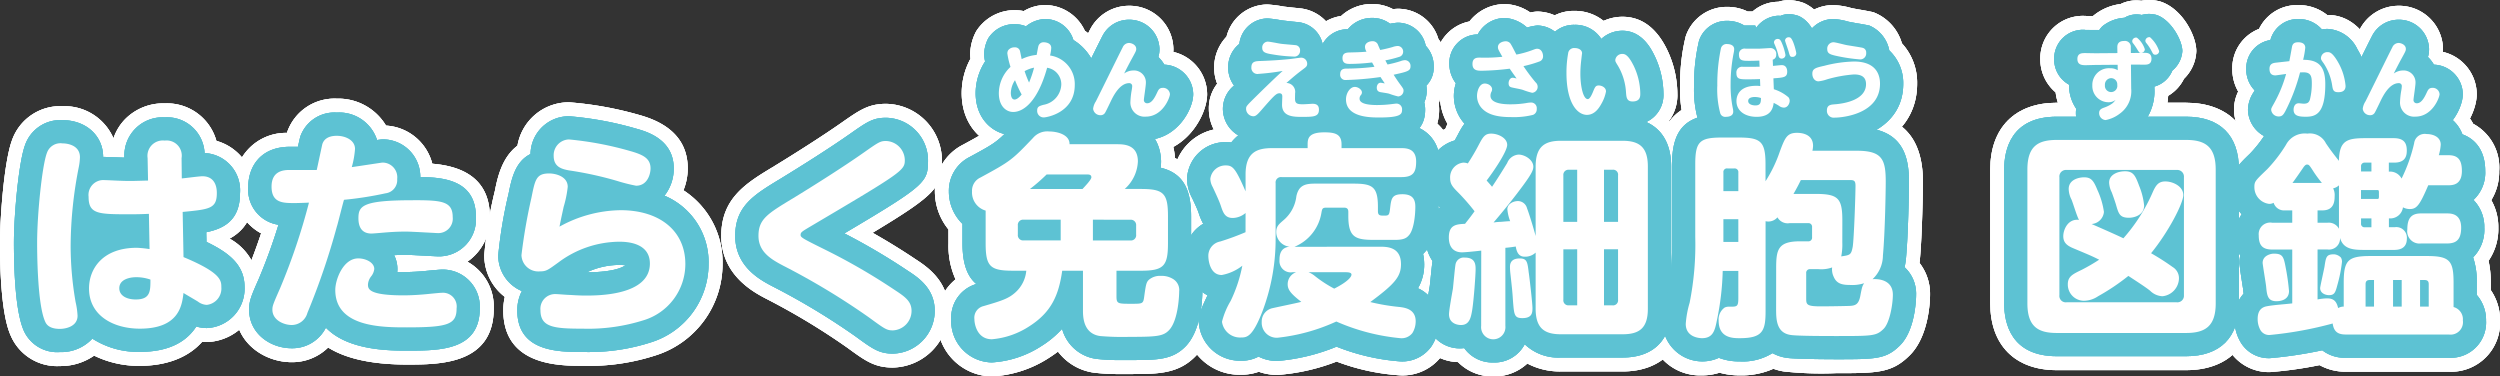 <svg xmlns="http://www.w3.org/2000/svg" width="304" height="45.771" viewBox="0 0 304 45.771">
  <rect x="0" y="0" width="304" height="45.771" fill="#333333" stroke="none"/>
  <g id="はたらく免疫細胞_図鑑" data-name="はたらく免疫細胞 図鑑" transform="translate(7.326 -2475)">
    <path id="パス_272" data-name="パス 272" d="M20.029,15.817a6.234,6.234,0,0,1,6.286,4.555,6.269,6.269,0,0,1,4.566,6.35c0,3.008-1.295,4.63-2.972,5.537a6.747,6.747,0,0,1,3.525,5.9,6.491,6.491,0,0,1-6.278,6.672c-.2,0-.394-.009-.578-.026-2.173,2.443-5.393,2.92-7.573,2.92a12.365,12.365,0,0,1-5.56-1.244,7.137,7.137,0,0,1-4.168,1.27,6.126,6.126,0,0,1-5.915-3.575C1.033,43.444,0,41.154,0,32.742c0-2.977.5-9.881,1.468-12.464a6.209,6.209,0,0,1,6.125-4.12A6.488,6.488,0,0,1,13.8,20.065,6.148,6.148,0,0,1,15.253,17.7,6.49,6.49,0,0,1,20.029,15.817Z" transform="translate(-7.327 2471.759)" fill="#fff"/>
    <path id="パス_273" data-name="パス 273" d="M48.3,15.089a6.762,6.762,0,0,1,5.981,3.276A6.179,6.179,0,0,1,59.91,23c3.073.26,7,1.409,7,6.492a6.341,6.341,0,0,1-2.741,5.422,6.228,6.228,0,0,1,3.214,5.674c0,6.83-6.6,6.83-10.538,6.83q-6.285,0-9.6-2.071a6.233,6.233,0,0,1-4.436,1.782c-3.371,0-6.857-2.388-6.857-6.384,0-1.429.362-2.252,1.33-4.45.612-1.4,1.252-3.137,1.817-4.829a6.2,6.2,0,0,1-3.252-5.681,6.272,6.272,0,0,1,6.391-6.534c.01-.041.017-.067.02-.074A6.088,6.088,0,0,1,48.3,15.089Z" transform="translate(-14.67 2471.909)" fill="#fff"/>
    <path id="パス_274" data-name="パス 274" d="M84.4,15.65a42.619,42.619,0,0,1,8.569,1.557c3.873,1.079,5.834,3.26,5.834,6.483a7.075,7.075,0,0,1-.525,2.657,10.406,10.406,0,0,1,4.757,8.964A11.626,11.626,0,0,1,94.95,46.4a26.2,26.2,0,0,1-8.873,1.286c-2.9,0-9.7,0-9.7-6.752a7.11,7.11,0,0,1,.186-1.628,6.353,6.353,0,0,1-2.5-5.076,50.866,50.866,0,0,1,1.282-7.777c.314-1.552.823-4.069,2.754-5.529A6.331,6.331,0,0,1,84.4,15.65Z" transform="translate(-22.501 2471.794)" fill="#fff"/>
    <path id="パス_275" data-name="パス 275" d="M130.337,15.883a6.908,6.908,0,0,1,6.8,6.83c0,3.257-.549,4.1-8.438,8.848,1.775,1,3.514,2.071,5.2,3.2,1.388.906,4.053,2.647,4.053,6.3a6.923,6.923,0,0,1-6.778,6.883c-2.231,0-3.338-.808-5.544-2.418a82.791,82.791,0,0,0-9.923-5.98c-1.453-.764-5.4-2.841-5.4-7.608,0-4.575,3.037-6.413,6.253-8.36,2.67-1.627,6.093-3.8,8.417-5.431C127.111,16.658,128.218,15.883,130.337,15.883Z" transform="translate(-29.926 2471.746)" fill="#fff"/>
    <path id="パス_276" data-name="パス 276" d="M156.88,14.426a7.923,7.923,0,0,1,4.8,1.551h3.4c5,0,6.919,3.251,7.082,6.2,2.46,1.113,3.666,3.453,3.666,7.069v3.286a13.679,13.679,0,0,1-.1,1.714A6.145,6.145,0,0,1,177.2,38.4c0,1.2-.173,5.305-2.4,7.731-2.148,2.307-4.673,2.307-8.168,2.307l-.962,0a26,26,0,0,1-3.355-.168,6.622,6.622,0,0,1-4.376-2.566q-.493.378-1.052.736a14.038,14.038,0,0,1-6.977,2.286,6.752,6.752,0,0,1-6.646-6.963,6.026,6.026,0,0,1,2.229-4.837,9.871,9.871,0,0,1-.862-4.391V30.859a7.341,7.341,0,0,1-1.657-4.633,6.241,6.241,0,0,1,3.447-5.684c3.064-1.666,3.064-1.666,5.212-3.924A6.688,6.688,0,0,1,156.88,14.426Z" transform="translate(-36.618 2472.045)" fill="#fff"/>
    <path id="パス_277" data-name="パス 277" d="M197.727,14.559a6.491,6.491,0,0,1,5.1,1.919h4.287a5.963,5.963,0,0,1,6.3,6.147,7.367,7.367,0,0,1-.579,2.971,6.527,6.527,0,0,1,.473,2.5c0,1.93-.315,4.54-1.768,6.31.022.238.033.475.033.709a7.572,7.572,0,0,1-.339,2.283,6.053,6.053,0,0,1,2.126,4.658,7.164,7.164,0,0,1-1.194,3.987,5.96,5.96,0,0,1-5.215,2.58,26.5,26.5,0,0,1-7.723-1.677,24.686,24.686,0,0,1-7.185,1.625,6.78,6.78,0,0,1-2.28-.385,6.331,6.331,0,0,1-2.162.359,6.65,6.65,0,0,1-6.831-6.436,5.941,5.941,0,0,1,.624-2.593,6.98,6.98,0,0,1-2.28-5.347,6.276,6.276,0,0,1,1.825-4.5q-.044-.123-.087-.25c-.144-.423-.453-1.056-.7-1.593a6.732,6.732,0,0,1-.8-3.093,6.3,6.3,0,0,1,6.332-6.145,7.736,7.736,0,0,1,5.678-2.1h1.36A6.386,6.386,0,0,1,197.727,14.559Z" transform="translate(-44.022 2472.017)" fill="#fff"/>
    <path id="パス_278" data-name="パス 278" d="M225.82,48.794a5.894,5.894,0,0,1-4.3-1.744,5.749,5.749,0,0,1-5.6-5.823c0-.571.359-2.864.512-3.72.1-.959.181-1.785.248-2.364a6.788,6.788,0,0,1-.786-3.249,6.606,6.606,0,0,1,1.162-3.8,6.045,6.045,0,0,1-1-3.405,6.419,6.419,0,0,1,3.914-5.978l.056-.109a6.1,6.1,0,0,1,5.542-3.845,7,7,0,0,1,4.574,1.732,8.521,8.521,0,0,1,3.918-.864h7.493c4.683,0,7.592,2.929,7.592,7.645v17.3c0,4.7-2.909,7.619-7.592,7.619h-7.493a8.427,8.427,0,0,1-4.108-.962A5.924,5.924,0,0,1,225.82,48.794Z" transform="translate(-51.555 2471.976)" fill="#fff"/>
    <path id="パス_279" data-name="パス 279" d="M263.192,48.636a8.8,8.8,0,0,1-2.446-.324,6.781,6.781,0,0,1-2.129.324,6.233,6.233,0,0,1-6.488-6.252,13.53,13.53,0,0,1,.529-3.323,31.932,31.932,0,0,0,.627-7.245V22.98c0-5.233,2.535-7.777,7.75-7.777h2.051a10.9,10.9,0,0,1,3.478.5,5.988,5.988,0,0,1,3.62-1.076,6.527,6.527,0,0,1,5.072,2.182h2.184c5.335,0,8.04,2.794,8.04,8.3,0,.99-.086,6.383-.36,9.355-.014.136-.031.307-.056.505a6.136,6.136,0,0,1,1.284,3.864c0,.518-.073,5.13-2.589,7.481-2.121,2.058-3.958,2.058-8.868,2.058a42.77,42.77,0,0,1-6.266-.2,6.785,6.785,0,0,1-1.329-.336A9.486,9.486,0,0,1,263.192,48.636Z" transform="translate(-58.98 2472.004)" fill="#fff"/>
    <path id="パス_280" data-name="パス 280" d="M328.186,48.229H312.464c-5.067,0-8.092-3.035-8.092-8.119V23.835c0-5.084,3.025-8.119,8.092-8.119h15.722c5.084,0,8.119,3.035,8.119,8.119V40.11C336.3,45.194,333.27,48.229,328.186,48.229Z" transform="translate(-69.683 2471.78)" fill="#fff"/>
    <path id="パス_281" data-name="パス 281" d="M345.5,48.269a5.683,5.683,0,0,1-5.155-3,7.157,7.157,0,0,1-.861-3.465,6.3,6.3,0,0,1,1.047-3.563v-.016l-.167-1.054c-.16-1.014-.273-2.05-.273-2.176a5.8,5.8,0,0,1,.036-.646,7.1,7.1,0,0,1-.509-2.72,6.56,6.56,0,0,1,.443-2.424,6.619,6.619,0,0,1-.969-3.438c0-2.582,1.246-3.783,2.823-5.3a11.626,11.626,0,0,0,1.7-2.209,7.106,7.106,0,0,1,6.439-3.5,7.026,7.026,0,0,1,3.857.991,10.916,10.916,0,0,1,3.242-.439h3.392a7.326,7.326,0,0,1,1.26.107,6.335,6.335,0,0,1,2.736-.606,6.163,6.163,0,0,1,5.666,3.266,6.029,6.029,0,0,1,3.163,5.747,6.579,6.579,0,0,1-.962,3.537,6.6,6.6,0,0,1,.857,3.351,6.816,6.816,0,0,1-1.19,4.023,11.97,11.97,0,0,1,.27,2.655V38.3a6.41,6.41,0,0,1,1.131,3.694,5.957,5.957,0,0,1-6.226,6.226H354.755a6.5,6.5,0,0,1-3.23-.8A48.293,48.293,0,0,1,345.5,48.269Z" transform="translate(-76.796 2471.976)" fill="#fff"/>
    <path id="パス_282" data-name="パス 282" d="M20.029,15.817a6.234,6.234,0,0,1,6.286,4.555,6.269,6.269,0,0,1,4.566,6.35c0,3.008-1.295,4.63-2.972,5.537a6.747,6.747,0,0,1,3.525,5.9,6.491,6.491,0,0,1-6.278,6.672c-.2,0-.394-.009-.578-.026-2.173,2.443-5.393,2.92-7.573,2.92a12.365,12.365,0,0,1-5.56-1.244,7.137,7.137,0,0,1-4.168,1.27,6.126,6.126,0,0,1-5.915-3.575C1.033,43.444,0,41.154,0,32.742c0-2.977.5-9.881,1.468-12.464a6.209,6.209,0,0,1,6.125-4.12A6.488,6.488,0,0,1,13.8,20.065,6.148,6.148,0,0,1,15.253,17.7,6.49,6.49,0,0,1,20.029,15.817Z" transform="translate(-7.327 2471.759)" fill="#fff"/>
    <path id="パス_283" data-name="パス 283" d="M48.3,15.089a6.762,6.762,0,0,1,5.981,3.276A6.179,6.179,0,0,1,59.91,23c3.073.26,7,1.409,7,6.492a6.341,6.341,0,0,1-2.741,5.422,6.228,6.228,0,0,1,3.214,5.674c0,6.83-6.6,6.83-10.538,6.83q-6.285,0-9.6-2.071a6.233,6.233,0,0,1-4.436,1.782c-3.371,0-6.857-2.388-6.857-6.384,0-1.429.362-2.252,1.33-4.45.612-1.4,1.252-3.137,1.817-4.829a6.2,6.2,0,0,1-3.252-5.681,6.272,6.272,0,0,1,6.391-6.534c.01-.041.017-.067.02-.074A6.088,6.088,0,0,1,48.3,15.089Z" transform="translate(-14.67 2471.909)" fill="#fff"/>
    <path id="パス_284" data-name="パス 284" d="M84.4,15.65a42.619,42.619,0,0,1,8.569,1.557c3.873,1.079,5.834,3.26,5.834,6.483a7.075,7.075,0,0,1-.525,2.657,10.406,10.406,0,0,1,4.757,8.964A11.626,11.626,0,0,1,94.95,46.4a26.2,26.2,0,0,1-8.873,1.286c-2.9,0-9.7,0-9.7-6.752a7.11,7.11,0,0,1,.186-1.628,6.353,6.353,0,0,1-2.5-5.076,50.866,50.866,0,0,1,1.282-7.777c.314-1.552.823-4.069,2.754-5.529A6.331,6.331,0,0,1,84.4,15.65Z" transform="translate(-22.501 2471.794)" fill="#fff"/>
    <path id="パス_285" data-name="パス 285" d="M130.337,15.883a6.908,6.908,0,0,1,6.8,6.83c0,3.257-.549,4.1-8.438,8.848,1.775,1,3.514,2.071,5.2,3.2,1.388.906,4.053,2.647,4.053,6.3a6.923,6.923,0,0,1-6.778,6.883c-2.231,0-3.338-.808-5.544-2.418a82.791,82.791,0,0,0-9.923-5.98c-1.453-.764-5.4-2.841-5.4-7.608,0-4.575,3.037-6.413,6.253-8.36,2.67-1.627,6.093-3.8,8.417-5.431C127.111,16.658,128.218,15.883,130.337,15.883Z" transform="translate(-29.926 2471.746)" fill="#fff"/>
    <path id="パス_286" data-name="パス 286" d="M156.88,14.426a7.923,7.923,0,0,1,4.8,1.551h3.4c5,0,6.919,3.251,7.082,6.2,2.46,1.113,3.666,3.453,3.666,7.069v3.286a13.679,13.679,0,0,1-.1,1.714A6.145,6.145,0,0,1,177.2,38.4c0,1.2-.173,5.305-2.4,7.731-2.148,2.307-4.673,2.307-8.168,2.307l-.962,0a26,26,0,0,1-3.355-.168,6.622,6.622,0,0,1-4.376-2.566q-.493.378-1.052.736a14.038,14.038,0,0,1-6.977,2.286,6.752,6.752,0,0,1-6.646-6.963,6.026,6.026,0,0,1,2.229-4.837,9.871,9.871,0,0,1-.862-4.391V30.859a7.341,7.341,0,0,1-1.657-4.633,6.241,6.241,0,0,1,3.447-5.684c3.064-1.666,3.064-1.666,5.212-3.924A6.688,6.688,0,0,1,156.88,14.426Z" transform="translate(-36.618 2472.045)" fill="#fff"/>
    <path id="パス_287" data-name="パス 287" d="M197.727,14.559a6.491,6.491,0,0,1,5.1,1.919h4.287a5.963,5.963,0,0,1,6.3,6.147,7.367,7.367,0,0,1-.579,2.971,6.527,6.527,0,0,1,.473,2.5c0,1.93-.315,4.54-1.768,6.31.022.238.033.475.033.709a7.572,7.572,0,0,1-.339,2.283,6.053,6.053,0,0,1,2.126,4.658,7.164,7.164,0,0,1-1.194,3.987,5.96,5.96,0,0,1-5.215,2.58,26.5,26.5,0,0,1-7.723-1.677,24.686,24.686,0,0,1-7.185,1.625,6.78,6.78,0,0,1-2.28-.385,6.331,6.331,0,0,1-2.162.359,6.65,6.65,0,0,1-6.831-6.436,5.941,5.941,0,0,1,.624-2.593,6.98,6.98,0,0,1-2.28-5.347,6.276,6.276,0,0,1,1.825-4.5q-.044-.123-.087-.25c-.144-.423-.453-1.056-.7-1.593a6.732,6.732,0,0,1-.8-3.093,6.3,6.3,0,0,1,6.332-6.145,7.736,7.736,0,0,1,5.678-2.1h1.36A6.386,6.386,0,0,1,197.727,14.559Z" transform="translate(-44.022 2472.017)" fill="#fff"/>
    <path id="パス_288" data-name="パス 288" d="M225.82,48.794a5.894,5.894,0,0,1-4.3-1.744,5.749,5.749,0,0,1-5.6-5.823c0-.571.359-2.864.512-3.72.1-.959.181-1.785.248-2.364a6.788,6.788,0,0,1-.786-3.249,6.606,6.606,0,0,1,1.162-3.8,6.045,6.045,0,0,1-1-3.405,6.419,6.419,0,0,1,3.914-5.978l.056-.109a6.1,6.1,0,0,1,5.542-3.845,7,7,0,0,1,4.574,1.732,8.521,8.521,0,0,1,3.918-.864h7.493c4.683,0,7.592,2.929,7.592,7.645v17.3c0,4.7-2.909,7.619-7.592,7.619h-7.493a8.427,8.427,0,0,1-4.108-.962A5.924,5.924,0,0,1,225.82,48.794Z" transform="translate(-51.555 2471.976)" fill="#fff"/>
    <path id="パス_289" data-name="パス 289" d="M263.192,48.636a8.8,8.8,0,0,1-2.446-.324,6.781,6.781,0,0,1-2.129.324,6.233,6.233,0,0,1-6.488-6.252,13.53,13.53,0,0,1,.529-3.323,31.932,31.932,0,0,0,.627-7.245V22.98c0-5.233,2.535-7.777,7.75-7.777h2.051a10.9,10.9,0,0,1,3.478.5,5.988,5.988,0,0,1,3.62-1.076,6.527,6.527,0,0,1,5.072,2.182h2.184c5.335,0,8.04,2.794,8.04,8.3,0,.99-.086,6.383-.36,9.355-.014.136-.031.307-.056.505a6.136,6.136,0,0,1,1.284,3.864c0,.518-.073,5.13-2.589,7.481-2.121,2.058-3.958,2.058-8.868,2.058a42.77,42.77,0,0,1-6.266-.2,6.785,6.785,0,0,1-1.329-.336A9.486,9.486,0,0,1,263.192,48.636Z" transform="translate(-58.98 2472.004)" fill="#fff"/>
    <path id="パス_290" data-name="パス 290" d="M328.186,48.229H312.464c-5.067,0-8.092-3.035-8.092-8.119V23.835c0-5.084,3.025-8.119,8.092-8.119h15.722c5.084,0,8.119,3.035,8.119,8.119V40.11C336.3,45.194,333.27,48.229,328.186,48.229Z" transform="translate(-69.683 2471.78)" fill="#fff"/>
    <path id="パス_291" data-name="パス 291" d="M345.5,48.269a5.683,5.683,0,0,1-5.155-3,7.157,7.157,0,0,1-.861-3.465,6.3,6.3,0,0,1,1.047-3.563v-.016l-.167-1.054c-.16-1.014-.273-2.05-.273-2.176a5.8,5.8,0,0,1,.036-.646,7.1,7.1,0,0,1-.509-2.72,6.56,6.56,0,0,1,.443-2.424,6.619,6.619,0,0,1-.969-3.438c0-2.582,1.246-3.783,2.823-5.3a11.626,11.626,0,0,0,1.7-2.209,7.106,7.106,0,0,1,6.439-3.5,7.026,7.026,0,0,1,3.857.991,10.916,10.916,0,0,1,3.242-.439h3.392a7.326,7.326,0,0,1,1.26.107,6.335,6.335,0,0,1,2.736-.606,6.163,6.163,0,0,1,5.666,3.266,6.029,6.029,0,0,1,3.163,5.747,6.579,6.579,0,0,1-.962,3.537,6.6,6.6,0,0,1,.857,3.351,6.816,6.816,0,0,1-1.19,4.023,11.97,11.97,0,0,1,.27,2.655V38.3a6.41,6.41,0,0,1,1.131,3.694,5.957,5.957,0,0,1-6.226,6.226H354.755a6.5,6.5,0,0,1-3.23-.8A48.293,48.293,0,0,1,345.5,48.269Z" transform="translate(-76.796 2471.976)" fill="#fff"/>
    <path id="パス_292" data-name="パス 292" d="M20.029,15.817a6.234,6.234,0,0,1,6.286,4.555,6.269,6.269,0,0,1,4.566,6.35c0,3.008-1.295,4.63-2.972,5.537a6.747,6.747,0,0,1,3.525,5.9,6.491,6.491,0,0,1-6.278,6.672c-.2,0-.394-.009-.578-.026-2.173,2.443-5.393,2.92-7.573,2.92a12.365,12.365,0,0,1-5.56-1.244,7.137,7.137,0,0,1-4.168,1.27,6.126,6.126,0,0,1-5.915-3.575C1.033,43.444,0,41.154,0,32.742c0-2.977.5-9.881,1.468-12.464a6.209,6.209,0,0,1,6.125-4.12A6.488,6.488,0,0,1,13.8,20.065,6.148,6.148,0,0,1,15.253,17.7,6.49,6.49,0,0,1,20.029,15.817Z" transform="translate(-7.327 2471.759)" fill="#fff"/>
    <path id="パス_293" data-name="パス 293" d="M48.3,15.089a6.762,6.762,0,0,1,5.981,3.276A6.179,6.179,0,0,1,59.91,23c3.073.26,7,1.409,7,6.492a6.341,6.341,0,0,1-2.741,5.422,6.228,6.228,0,0,1,3.214,5.674c0,6.83-6.6,6.83-10.538,6.83q-6.285,0-9.6-2.071a6.233,6.233,0,0,1-4.436,1.782c-3.371,0-6.857-2.388-6.857-6.384,0-1.429.362-2.252,1.33-4.45.612-1.4,1.252-3.137,1.817-4.829a6.2,6.2,0,0,1-3.252-5.681,6.272,6.272,0,0,1,6.391-6.534c.01-.041.017-.067.02-.074A6.088,6.088,0,0,1,48.3,15.089Z" transform="translate(-14.67 2471.909)" fill="#fff"/>
    <path id="パス_294" data-name="パス 294" d="M84.4,15.65a42.619,42.619,0,0,1,8.569,1.557c3.873,1.079,5.834,3.26,5.834,6.483a7.075,7.075,0,0,1-.525,2.657,10.406,10.406,0,0,1,4.757,8.964A11.626,11.626,0,0,1,94.95,46.4a26.2,26.2,0,0,1-8.873,1.286c-2.9,0-9.7,0-9.7-6.752a7.11,7.11,0,0,1,.186-1.628,6.353,6.353,0,0,1-2.5-5.076,50.866,50.866,0,0,1,1.282-7.777c.314-1.552.823-4.069,2.754-5.529A6.331,6.331,0,0,1,84.4,15.65Z" transform="translate(-22.501 2471.794)" fill="#fff"/>
    <path id="パス_295" data-name="パス 295" d="M130.337,15.883a6.908,6.908,0,0,1,6.8,6.83c0,3.257-.549,4.1-8.438,8.848,1.775,1,3.514,2.071,5.2,3.2,1.388.906,4.053,2.647,4.053,6.3a6.923,6.923,0,0,1-6.778,6.883c-2.231,0-3.338-.808-5.544-2.418a82.791,82.791,0,0,0-9.923-5.98c-1.453-.764-5.4-2.841-5.4-7.608,0-4.575,3.037-6.413,6.253-8.36,2.67-1.627,6.093-3.8,8.417-5.431C127.111,16.658,128.218,15.883,130.337,15.883Z" transform="translate(-29.926 2471.746)" fill="#fff"/>
    <path id="パス_296" data-name="パス 296" d="M156.88,14.426a7.923,7.923,0,0,1,4.8,1.551h3.4c5,0,6.919,3.251,7.082,6.2,2.46,1.113,3.666,3.453,3.666,7.069v3.286a13.679,13.679,0,0,1-.1,1.714A6.145,6.145,0,0,1,177.2,38.4c0,1.2-.173,5.305-2.4,7.731-2.148,2.307-4.673,2.307-8.168,2.307l-.962,0a26,26,0,0,1-3.355-.168,6.622,6.622,0,0,1-4.376-2.566q-.493.378-1.052.736a14.038,14.038,0,0,1-6.977,2.286,6.752,6.752,0,0,1-6.646-6.963,6.026,6.026,0,0,1,2.229-4.837,9.871,9.871,0,0,1-.862-4.391V30.859a7.341,7.341,0,0,1-1.657-4.633,6.241,6.241,0,0,1,3.447-5.684c3.064-1.666,3.064-1.666,5.212-3.924A6.688,6.688,0,0,1,156.88,14.426Z" transform="translate(-36.618 2472.045)" fill="#fff"/>
    <path id="パス_297" data-name="パス 297" d="M197.727,14.559a6.491,6.491,0,0,1,5.1,1.919h4.287a5.963,5.963,0,0,1,6.3,6.147,7.367,7.367,0,0,1-.579,2.971,6.527,6.527,0,0,1,.473,2.5c0,1.93-.315,4.54-1.768,6.31.022.238.033.475.033.709a7.572,7.572,0,0,1-.339,2.283,6.053,6.053,0,0,1,2.126,4.658,7.164,7.164,0,0,1-1.194,3.987,5.96,5.96,0,0,1-5.215,2.58,26.5,26.5,0,0,1-7.723-1.677,24.686,24.686,0,0,1-7.185,1.625,6.78,6.78,0,0,1-2.28-.385,6.331,6.331,0,0,1-2.162.359,6.65,6.65,0,0,1-6.831-6.436,5.941,5.941,0,0,1,.624-2.593,6.98,6.98,0,0,1-2.28-5.347,6.276,6.276,0,0,1,1.825-4.5q-.044-.123-.087-.25c-.144-.423-.453-1.056-.7-1.593a6.732,6.732,0,0,1-.8-3.093,6.3,6.3,0,0,1,6.332-6.145,7.736,7.736,0,0,1,5.678-2.1h1.36A6.386,6.386,0,0,1,197.727,14.559Z" transform="translate(-44.022 2472.017)" fill="#fff"/>
    <path id="パス_298" data-name="パス 298" d="M225.82,48.794a5.894,5.894,0,0,1-4.3-1.744,5.749,5.749,0,0,1-5.6-5.823c0-.571.359-2.864.512-3.72.1-.959.181-1.785.248-2.364a6.788,6.788,0,0,1-.786-3.249,6.606,6.606,0,0,1,1.162-3.8,6.045,6.045,0,0,1-1-3.405,6.419,6.419,0,0,1,3.914-5.978l.056-.109a6.1,6.1,0,0,1,5.542-3.845,7,7,0,0,1,4.574,1.732,8.521,8.521,0,0,1,3.918-.864h7.493c4.683,0,7.592,2.929,7.592,7.645v17.3c0,4.7-2.909,7.619-7.592,7.619h-7.493a8.427,8.427,0,0,1-4.108-.962A5.924,5.924,0,0,1,225.82,48.794Z" transform="translate(-51.555 2471.976)" fill="#fff"/>
    <path id="パス_299" data-name="パス 299" d="M263.192,48.636a8.8,8.8,0,0,1-2.446-.324,6.781,6.781,0,0,1-2.129.324,6.233,6.233,0,0,1-6.488-6.252,13.53,13.53,0,0,1,.529-3.323,31.932,31.932,0,0,0,.627-7.245V22.98c0-5.233,2.535-7.777,7.75-7.777h2.051a10.9,10.9,0,0,1,3.478.5,5.988,5.988,0,0,1,3.62-1.076,6.527,6.527,0,0,1,5.072,2.182h2.184c5.335,0,8.04,2.794,8.04,8.3,0,.99-.086,6.383-.36,9.355-.014.136-.031.307-.056.505a6.136,6.136,0,0,1,1.284,3.864c0,.518-.073,5.13-2.589,7.481-2.121,2.058-3.958,2.058-8.868,2.058a42.77,42.77,0,0,1-6.266-.2,6.785,6.785,0,0,1-1.329-.336A9.486,9.486,0,0,1,263.192,48.636Z" transform="translate(-58.98 2472.004)" fill="#fff"/>
    <path id="パス_300" data-name="パス 300" d="M328.186,48.229H312.464c-5.067,0-8.092-3.035-8.092-8.119V23.835c0-5.084,3.025-8.119,8.092-8.119h15.722c5.084,0,8.119,3.035,8.119,8.119V40.11C336.3,45.194,333.27,48.229,328.186,48.229Z" transform="translate(-69.683 2471.78)" fill="#fff"/>
    <path id="パス_301" data-name="パス 301" d="M345.5,48.269a5.683,5.683,0,0,1-5.155-3,7.157,7.157,0,0,1-.861-3.465,6.3,6.3,0,0,1,1.047-3.563v-.016l-.167-1.054c-.16-1.014-.273-2.05-.273-2.176a5.8,5.8,0,0,1,.036-.646,7.1,7.1,0,0,1-.509-2.72,6.56,6.56,0,0,1,.443-2.424,6.619,6.619,0,0,1-.969-3.438c0-2.582,1.246-3.783,2.823-5.3a11.626,11.626,0,0,0,1.7-2.209,7.106,7.106,0,0,1,6.439-3.5,7.026,7.026,0,0,1,3.857.991,10.916,10.916,0,0,1,3.242-.439h3.392a7.326,7.326,0,0,1,1.26.107,6.335,6.335,0,0,1,2.736-.606,6.163,6.163,0,0,1,5.666,3.266,6.029,6.029,0,0,1,3.163,5.747,6.579,6.579,0,0,1-.962,3.537,6.6,6.6,0,0,1,.857,3.351,6.816,6.816,0,0,1-1.19,4.023,11.97,11.97,0,0,1,.27,2.655V38.3a6.41,6.41,0,0,1,1.131,3.694,5.957,5.957,0,0,1-6.226,6.226H354.755a6.5,6.5,0,0,1-3.23-.8A48.293,48.293,0,0,1,345.5,48.269Z" transform="translate(-76.796 2471.976)" fill="#fff"/>
    <path id="パス_302" data-name="パス 302" d="M157.051,18.956a5.333,5.333,0,0,1-2.736-.741,6.41,6.41,0,0,1-.984.078c-3.033,0-6.256-2.386-6.256-6.807A8.709,8.709,0,0,1,148.147,7.3a5.442,5.442,0,0,1-.038-.636,6.1,6.1,0,0,1,.729-2.695,5.521,5.521,0,0,1,5.779-2.455,5.168,5.168,0,0,1,2.455-.734,5.355,5.355,0,0,1,4.97,3.115,7.894,7.894,0,0,1,3.3,6.592C165.339,16.474,159.941,18.956,157.051,18.956Z" transform="translate(-37.458 2474.839)" fill="#fff"/>
    <path id="パス_303" data-name="パス 303" d="M170.362.889A5.333,5.333,0,0,1,175.77,6.13q0,.19-.012.367a5.315,5.315,0,0,1,4.115,5.135c0,2.531-2.562,7.251-7.459,7.251a6.587,6.587,0,0,1-3.193-.8,5.484,5.484,0,0,1-2.31.622,5.363,5.363,0,0,1-5.418-5.294,6.183,6.183,0,0,1,.81-2.924l1.611-3.247c.832-1.685,1.659-3.346,1.759-3.523A5.3,5.3,0,0,1,170.362.889Z" transform="translate(-40.412 2474.818)" fill="#fff"/>
    <path id="パス_304" data-name="パス 304" d="M157.051,18.956a5.333,5.333,0,0,1-2.736-.741,6.41,6.41,0,0,1-.984.078c-3.033,0-6.256-2.386-6.256-6.807A8.709,8.709,0,0,1,148.147,7.3a5.442,5.442,0,0,1-.038-.636,6.1,6.1,0,0,1,.729-2.695,5.521,5.521,0,0,1,5.779-2.455,5.168,5.168,0,0,1,2.455-.734,5.355,5.355,0,0,1,4.97,3.115,7.894,7.894,0,0,1,3.3,6.592C165.339,16.474,159.941,18.956,157.051,18.956Z" transform="translate(-37.458 2474.839)" fill="#fff"/>
    <path id="パス_305" data-name="パス 305" d="M170.362.889A5.333,5.333,0,0,1,175.77,6.13q0,.19-.012.367a5.315,5.315,0,0,1,4.115,5.135c0,2.531-2.562,7.251-7.459,7.251a6.587,6.587,0,0,1-3.193-.8,5.484,5.484,0,0,1-2.31.622,5.363,5.363,0,0,1-5.418-5.294,6.183,6.183,0,0,1,.81-2.924l1.611-3.247c.832-1.685,1.659-3.346,1.759-3.523A5.3,5.3,0,0,1,170.362.889Z" transform="translate(-40.412 2474.818)" fill="#fff"/>
    <path id="パス_306" data-name="パス 306" d="M157.051,18.956a5.333,5.333,0,0,1-2.736-.741,6.41,6.41,0,0,1-.984.078c-3.033,0-6.256-2.386-6.256-6.807A8.709,8.709,0,0,1,148.147,7.3a5.442,5.442,0,0,1-.038-.636,6.1,6.1,0,0,1,.729-2.695,5.521,5.521,0,0,1,5.779-2.455,5.168,5.168,0,0,1,2.455-.734,5.355,5.355,0,0,1,4.97,3.115,7.894,7.894,0,0,1,3.3,6.592C165.339,16.474,159.941,18.956,157.051,18.956Z" transform="translate(-37.458 2474.839)" fill="#fff"/>
    <path id="パス_307" data-name="パス 307" d="M170.362.889A5.333,5.333,0,0,1,175.77,6.13q0,.19-.012.367a5.315,5.315,0,0,1,4.115,5.135c0,2.531-2.562,7.251-7.459,7.251a6.587,6.587,0,0,1-3.193-.8,5.484,5.484,0,0,1-2.31.622,5.363,5.363,0,0,1-5.418-5.294,6.183,6.183,0,0,1,.81-2.924l1.611-3.247c.832-1.685,1.659-3.346,1.759-3.523A5.3,5.3,0,0,1,170.362.889Z" transform="translate(-40.412 2474.818)" fill="#fff"/>
    <path id="パス_308" data-name="パス 308" d="M192.045.693A16.606,16.606,0,0,1,194,.947l1.133.129c.1.008.813.078.909.093a5.019,5.019,0,0,1,4.2,3.51,5.249,5.249,0,0,1,1.1,3.224,4.594,4.594,0,0,1-.357,1.648,5.005,5.005,0,0,1,1.787,3.927c0,1.623-.644,5.4-6.61,5.4a8.6,8.6,0,0,1-3.518-.657,4.987,4.987,0,0,1-2.368.585,5.4,5.4,0,0,1-5.4-5.387,4.83,4.83,0,0,1,1.013-3.092A5.445,5.445,0,0,1,187.026,4.6,5.141,5.141,0,0,1,192.045.693Z" transform="translate(-45.204 2474.857)" fill="#fff"/>
    <path id="パス_309" data-name="パス 309" d="M207.711.615a5.475,5.475,0,0,1,2.507.63,4.6,4.6,0,0,1,.561-.049,5.123,5.123,0,0,1,4.954,3.679,5.323,5.323,0,0,1,1.127,3.314,4.9,4.9,0,0,1-.85,2.907c0,.015,0,.031,0,.046a5.271,5.271,0,0,1-.238,1.57,5.6,5.6,0,0,1,.052.762c0,2.035-.943,5.449-7.262,5.449-8.175,0-8.589-5.6-8.589-6.724q0-.17.009-.338a5.518,5.518,0,0,1-.43-4.458q0-.1,0-.208A5.067,5.067,0,0,1,203.9,2.077,5.534,5.534,0,0,1,207.711.615Z" transform="translate(-48.151 2474.874)" fill="#fff"/>
    <path id="パス_310" data-name="パス 310" d="M192.045.693A16.606,16.606,0,0,1,194,.947l1.133.129c.1.008.813.078.909.093a5.019,5.019,0,0,1,4.2,3.51,5.249,5.249,0,0,1,1.1,3.224,4.594,4.594,0,0,1-.357,1.648,5.005,5.005,0,0,1,1.787,3.927c0,1.623-.644,5.4-6.61,5.4a8.6,8.6,0,0,1-3.518-.657,4.987,4.987,0,0,1-2.368.585,5.4,5.4,0,0,1-5.4-5.387,4.83,4.83,0,0,1,1.013-3.092A5.445,5.445,0,0,1,187.026,4.6,5.141,5.141,0,0,1,192.045.693Z" transform="translate(-45.204 2474.857)" fill="#fff"/>
    <path id="パス_311" data-name="パス 311" d="M207.711.615a5.475,5.475,0,0,1,2.507.63,4.6,4.6,0,0,1,.561-.049,5.123,5.123,0,0,1,4.954,3.679,5.323,5.323,0,0,1,1.127,3.314,4.9,4.9,0,0,1-.85,2.907c0,.015,0,.031,0,.046a5.271,5.271,0,0,1-.238,1.57,5.6,5.6,0,0,1,.052.762c0,2.035-.943,5.449-7.262,5.449-8.175,0-8.589-5.6-8.589-6.724q0-.17.009-.338a5.518,5.518,0,0,1-.43-4.458q0-.1,0-.208A5.067,5.067,0,0,1,203.9,2.077,5.534,5.534,0,0,1,207.711.615Z" transform="translate(-48.151 2474.874)" fill="#fff"/>
    <path id="パス_312" data-name="パス 312" d="M192.045.693A16.606,16.606,0,0,1,194,.947l1.133.129c.1.008.813.078.909.093a5.019,5.019,0,0,1,4.2,3.51,5.249,5.249,0,0,1,1.1,3.224,4.594,4.594,0,0,1-.357,1.648,5.005,5.005,0,0,1,1.787,3.927c0,1.623-.644,5.4-6.61,5.4a8.6,8.6,0,0,1-3.518-.657,4.987,4.987,0,0,1-2.368.585,5.4,5.4,0,0,1-5.4-5.387,4.83,4.83,0,0,1,1.013-3.092A5.445,5.445,0,0,1,187.026,4.6,5.141,5.141,0,0,1,192.045.693Z" transform="translate(-45.204 2474.857)" fill="#fff"/>
    <path id="パス_313" data-name="パス 313" d="M207.711.615a5.475,5.475,0,0,1,2.507.63,4.6,4.6,0,0,1,.561-.049,5.123,5.123,0,0,1,4.954,3.679,5.323,5.323,0,0,1,1.127,3.314,4.9,4.9,0,0,1-.85,2.907c0,.015,0,.031,0,.046a5.271,5.271,0,0,1-.238,1.57,5.6,5.6,0,0,1,.052.762c0,2.035-.943,5.449-7.262,5.449-8.175,0-8.589-5.6-8.589-6.724q0-.17.009-.338a5.518,5.518,0,0,1-.43-4.458q0-.1,0-.208A5.067,5.067,0,0,1,203.9,2.077,5.534,5.534,0,0,1,207.711.615Z" transform="translate(-48.151 2474.874)" fill="#fff"/>
    <path id="パス_314" data-name="パス 314" d="M228.75,18.883c-1.235,0-4.994,0-7.3-3.012a6.76,6.76,0,0,1-1.378-4.085,6.893,6.893,0,0,1,.109-1.23,5.522,5.522,0,0,1-.669-2.646,5.147,5.147,0,0,1,4.143-5.17,5.485,5.485,0,0,1,4.4-2.113,5.794,5.794,0,0,1,3,1.023,4.949,4.949,0,0,1,.849-.112,5.27,5.27,0,0,1,5.231,5.418,5.186,5.186,0,0,1-.794,2.786,4,4,0,0,1,.131.934,5.307,5.307,0,0,1-.224,1.531,5.6,5.6,0,0,1,.121,1.164,5.264,5.264,0,0,1-3.267,4.908A11.894,11.894,0,0,1,228.75,18.883Z" transform="translate(-52.297 2474.872)" fill="#fff"/>
    <path id="パス_315" data-name="パス 315" d="M239.378,1.67a5.6,5.6,0,0,1,3.533,1.215,5.5,5.5,0,0,1,2.3-.5c2.251,0,4.045,1.284,5.332,3.817a12.559,12.559,0,0,1,1.34,5.517,5.286,5.286,0,0,1-5.449,5.48,5.687,5.687,0,0,1-1.3-.152,6.016,6.016,0,0,1-4.25,1.779c-2.6,0-7-2.025-7-9.614a17.233,17.233,0,0,1,.325-3.431A5.173,5.173,0,0,1,239.378,1.67Z" transform="translate(-55.241 2474.658)" fill="#fff"/>
    <path id="パス_316" data-name="パス 316" d="M228.75,18.883c-1.235,0-4.994,0-7.3-3.012a6.76,6.76,0,0,1-1.378-4.085,6.893,6.893,0,0,1,.109-1.23,5.522,5.522,0,0,1-.669-2.646,5.147,5.147,0,0,1,4.143-5.17,5.485,5.485,0,0,1,4.4-2.113,5.794,5.794,0,0,1,3,1.023,4.949,4.949,0,0,1,.849-.112,5.27,5.27,0,0,1,5.231,5.418,5.186,5.186,0,0,1-.794,2.786,4,4,0,0,1,.131.934,5.307,5.307,0,0,1-.224,1.531,5.6,5.6,0,0,1,.121,1.164,5.264,5.264,0,0,1-3.267,4.908A11.894,11.894,0,0,1,228.75,18.883Z" transform="translate(-52.297 2474.872)" fill="#fff"/>
    <path id="パス_317" data-name="パス 317" d="M239.378,1.67a5.6,5.6,0,0,1,3.533,1.215,5.5,5.5,0,0,1,2.3-.5c2.251,0,4.045,1.284,5.332,3.817a12.559,12.559,0,0,1,1.34,5.517,5.286,5.286,0,0,1-5.449,5.48,5.687,5.687,0,0,1-1.3-.152,6.016,6.016,0,0,1-4.25,1.779c-2.6,0-7-2.025-7-9.614a17.233,17.233,0,0,1,.325-3.431A5.173,5.173,0,0,1,239.378,1.67Z" transform="translate(-55.241 2474.658)" fill="#fff"/>
    <path id="パス_318" data-name="パス 318" d="M228.75,18.883c-1.235,0-4.994,0-7.3-3.012a6.76,6.76,0,0,1-1.378-4.085,6.893,6.893,0,0,1,.109-1.23,5.522,5.522,0,0,1-.669-2.646,5.147,5.147,0,0,1,4.143-5.17,5.485,5.485,0,0,1,4.4-2.113,5.794,5.794,0,0,1,3,1.023,4.949,4.949,0,0,1,.849-.112,5.27,5.27,0,0,1,5.231,5.418,5.186,5.186,0,0,1-.794,2.786,4,4,0,0,1,.131.934,5.307,5.307,0,0,1-.224,1.531,5.6,5.6,0,0,1,.121,1.164,5.264,5.264,0,0,1-3.267,4.908A11.894,11.894,0,0,1,228.75,18.883Z" transform="translate(-52.297 2474.872)" fill="#fff"/>
    <path id="パス_319" data-name="パス 319" d="M239.378,1.67a5.6,5.6,0,0,1,3.533,1.215,5.5,5.5,0,0,1,2.3-.5c2.251,0,4.045,1.284,5.332,3.817a12.559,12.559,0,0,1,1.34,5.517,5.286,5.286,0,0,1-5.449,5.48,5.687,5.687,0,0,1-1.3-.152,6.016,6.016,0,0,1-4.25,1.779c-2.6,0-7-2.025-7-9.614a17.233,17.233,0,0,1,.325-3.431A5.173,5.173,0,0,1,239.378,1.67Z" transform="translate(-55.241 2474.658)" fill="#fff"/>
    <path id="パス_320" data-name="パス 320" d="M270.148.028A5.506,5.506,0,0,1,272,.382c3.439,1.563,3.584,6.056,3.584,6.1a4.786,4.786,0,0,1-1.152,2.971,5.622,5.622,0,0,1-.131.714,5.66,5.66,0,0,1,.476,2.085,5.322,5.322,0,0,1-4.566,5.312,7.452,7.452,0,0,1-5.969.916,5.978,5.978,0,0,1-1.723.248,5.13,5.13,0,0,1-4.909-3.31,14.924,14.924,0,0,1-.664-5.011,24.167,24.167,0,0,1,.685-5.989A5.251,5.251,0,0,1,262.678.847a5.618,5.618,0,0,1,2.471.56l.605,0A4.792,4.792,0,0,1,268.89.225,4.222,4.222,0,0,1,270.148.028Z" transform="translate(-59.968 2474.994)" fill="#fff"/>
    <path id="パス_321" data-name="パス 321" d="M278.551.784a9.077,9.077,0,0,1,2.225.369l.8.15c.767.123,1.662.3,1.85.353a5.758,5.758,0,0,1,3.465,3.777,7.039,7.039,0,0,1,1.852,4.913c0,5.673-5.045,8.641-10.029,8.641a5.31,5.31,0,0,1-5.46-5.4q0-.173.011-.346a5.5,5.5,0,0,1-1.782-4.119A4.88,4.88,0,0,1,273.4,5.078,5.216,5.216,0,0,1,278.551.784Z" transform="translate(-62.946 2474.839)" fill="#fff"/>
    <path id="パス_322" data-name="パス 322" d="M270.148.028A5.506,5.506,0,0,1,272,.382c3.439,1.563,3.584,6.056,3.584,6.1a4.786,4.786,0,0,1-1.152,2.971,5.622,5.622,0,0,1-.131.714,5.66,5.66,0,0,1,.476,2.085,5.322,5.322,0,0,1-4.566,5.312,7.452,7.452,0,0,1-5.969.916,5.978,5.978,0,0,1-1.723.248,5.13,5.13,0,0,1-4.909-3.31,14.924,14.924,0,0,1-.664-5.011,24.167,24.167,0,0,1,.685-5.989A5.251,5.251,0,0,1,262.678.847a5.618,5.618,0,0,1,2.471.56l.605,0A4.792,4.792,0,0,1,268.89.225,4.222,4.222,0,0,1,270.148.028Z" transform="translate(-59.968 2474.994)" fill="#fff"/>
    <path id="パス_323" data-name="パス 323" d="M278.551.784a9.077,9.077,0,0,1,2.225.369l.8.15c.767.123,1.662.3,1.85.353a5.758,5.758,0,0,1,3.465,3.777,7.039,7.039,0,0,1,1.852,4.913c0,5.673-5.045,8.641-10.029,8.641a5.31,5.31,0,0,1-5.46-5.4q0-.173.011-.346a5.5,5.5,0,0,1-1.782-4.119A4.88,4.88,0,0,1,273.4,5.078,5.216,5.216,0,0,1,278.551.784Z" transform="translate(-62.946 2474.839)" fill="#fff"/>
    <path id="パス_324" data-name="パス 324" d="M270.148.028A5.506,5.506,0,0,1,272,.382c3.439,1.563,3.584,6.056,3.584,6.1a4.786,4.786,0,0,1-1.152,2.971,5.622,5.622,0,0,1-.131.714,5.66,5.66,0,0,1,.476,2.085,5.322,5.322,0,0,1-4.566,5.312,7.452,7.452,0,0,1-5.969.916,5.978,5.978,0,0,1-1.723.248,5.13,5.13,0,0,1-4.909-3.31,14.924,14.924,0,0,1-.664-5.011,24.167,24.167,0,0,1,.685-5.989A5.251,5.251,0,0,1,262.678.847a5.618,5.618,0,0,1,2.471.56l.605,0A4.792,4.792,0,0,1,268.89.225,4.222,4.222,0,0,1,270.148.028Z" transform="translate(-59.968 2474.994)" fill="#fff"/>
    <path id="パス_325" data-name="パス 325" d="M278.551.784a9.077,9.077,0,0,1,2.225.369l.8.15c.767.123,1.662.3,1.85.353a5.758,5.758,0,0,1,3.465,3.777,7.039,7.039,0,0,1,1.852,4.913c0,5.673-5.045,8.641-10.029,8.641a5.31,5.31,0,0,1-5.46-5.4q0-.173.011-.346a5.5,5.5,0,0,1-1.782-4.119A4.88,4.88,0,0,1,273.4,5.078,5.216,5.216,0,0,1,278.551.784Z" transform="translate(-62.946 2474.839)" fill="#fff"/>
    <path id="パス_326" data-name="パス 326" d="M319.968,19.117a5.352,5.352,0,0,1-5.3-5.387c0-.027,0-.056,0-.085a6.625,6.625,0,0,1-.778-2.413,5.26,5.26,0,0,1-1.865-4.06,5.173,5.173,0,0,1,5.46-5.232l.941.016A6.481,6.481,0,0,1,321.794.492a4.316,4.316,0,0,1,2.507-.4A5.037,5.037,0,0,1,325.272,0a5.245,5.245,0,0,1,1.3.175c2.712.837,4.423,4.181,4.423,6.043a4.929,4.929,0,0,1-1.5,3.358,4.944,4.944,0,0,1-1.926,2.07,7.579,7.579,0,0,1-3.234,5.839A8.1,8.1,0,0,1,319.968,19.117Z" transform="translate(-71.25 2475)" fill="#fff"/>
    <path id="パス_327" data-name="パス 327" d="M319.968,19.117a5.352,5.352,0,0,1-5.3-5.387c0-.027,0-.056,0-.085a6.625,6.625,0,0,1-.778-2.413,5.26,5.26,0,0,1-1.865-4.06,5.173,5.173,0,0,1,5.46-5.232l.941.016A6.481,6.481,0,0,1,321.794.492a4.316,4.316,0,0,1,2.507-.4A5.037,5.037,0,0,1,325.272,0a5.245,5.245,0,0,1,1.3.175c2.712.837,4.423,4.181,4.423,6.043a4.929,4.929,0,0,1-1.5,3.358,4.944,4.944,0,0,1-1.926,2.07,7.579,7.579,0,0,1-3.234,5.839A8.1,8.1,0,0,1,319.968,19.117Z" transform="translate(-71.25 2475)" fill="#fff"/>
    <path id="パス_328" data-name="パス 328" d="M319.968,19.117a5.352,5.352,0,0,1-5.3-5.387c0-.027,0-.056,0-.085a6.625,6.625,0,0,1-.778-2.413,5.26,5.26,0,0,1-1.865-4.06,5.173,5.173,0,0,1,5.46-5.232l.941.016A6.481,6.481,0,0,1,321.794.492a4.316,4.316,0,0,1,2.507-.4A5.037,5.037,0,0,1,325.272,0a5.245,5.245,0,0,1,1.3.175c2.712.837,4.423,4.181,4.423,6.043a4.929,4.929,0,0,1-1.5,3.358,4.944,4.944,0,0,1-1.926,2.07,7.579,7.579,0,0,1-3.234,5.839A8.1,8.1,0,0,1,319.968,19.117Z" transform="translate(-71.25 2475)" fill="#fff"/>
    <path id="パス_329" data-name="パス 329" d="M349.4.784a5.53,5.53,0,0,1,3.522,1.2c3.1-.025,4.637,2.48,5.132,3.3a11.3,11.3,0,0,1,1.624,5.329,5.148,5.148,0,0,1-3.56,4.978,6.351,6.351,0,0,1-5.806,3.279,8.061,8.061,0,0,1-1.887-.209,5.448,5.448,0,0,1-6.826-5.126,5.028,5.028,0,0,1,.511-2.241,5.5,5.5,0,0,1-.719-2.763,5.117,5.117,0,0,1,3.255-4.855A5.126,5.126,0,0,1,349.4.784Z" transform="translate(-77.268 2474.839)" fill="#fff"/>
    <path id="パス_330" data-name="パス 330" d="M364.524.889a5.333,5.333,0,0,1,5.408,5.242q0,.19-.012.367a5.315,5.315,0,0,1,4.115,5.135c0,2.531-2.562,7.251-7.459,7.251a6.587,6.587,0,0,1-3.193-.8,5.5,5.5,0,0,1-2.31.622,5.363,5.363,0,0,1-5.418-5.294,6.183,6.183,0,0,1,.81-2.924l1.611-3.247c.832-1.685,1.659-3.346,1.759-3.523A5.3,5.3,0,0,1,364.524.889Z" transform="translate(-80.19 2474.818)" fill="#fff"/>
    <path id="パス_331" data-name="パス 331" d="M349.4.784a5.53,5.53,0,0,1,3.522,1.2c3.1-.025,4.637,2.48,5.132,3.3a11.3,11.3,0,0,1,1.624,5.329,5.148,5.148,0,0,1-3.56,4.978,6.351,6.351,0,0,1-5.806,3.279,8.061,8.061,0,0,1-1.887-.209,5.448,5.448,0,0,1-6.826-5.126,5.028,5.028,0,0,1,.511-2.241,5.5,5.5,0,0,1-.719-2.763,5.117,5.117,0,0,1,3.255-4.855A5.126,5.126,0,0,1,349.4.784Z" transform="translate(-77.268 2474.839)" fill="#fff"/>
    <path id="パス_332" data-name="パス 332" d="M364.524.889a5.333,5.333,0,0,1,5.408,5.242q0,.19-.012.367a5.315,5.315,0,0,1,4.115,5.135c0,2.531-2.562,7.251-7.459,7.251a6.587,6.587,0,0,1-3.193-.8,5.5,5.5,0,0,1-2.31.622,5.363,5.363,0,0,1-5.418-5.294,6.183,6.183,0,0,1,.81-2.924l1.611-3.247c.832-1.685,1.659-3.346,1.759-3.523A5.3,5.3,0,0,1,364.524.889Z" transform="translate(-80.19 2474.818)" fill="#fff"/>
    <path id="パス_333" data-name="パス 333" d="M349.4.784a5.53,5.53,0,0,1,3.522,1.2c3.1-.025,4.637,2.48,5.132,3.3a11.3,11.3,0,0,1,1.624,5.329,5.148,5.148,0,0,1-3.56,4.978,6.351,6.351,0,0,1-5.806,3.279,8.061,8.061,0,0,1-1.887-.209,5.448,5.448,0,0,1-6.826-5.126,5.028,5.028,0,0,1,.511-2.241,5.5,5.5,0,0,1-.719-2.763,5.117,5.117,0,0,1,3.255-4.855A5.126,5.126,0,0,1,349.4.784Z" transform="translate(-77.268 2474.839)" fill="#fff"/>
    <path id="パス_334" data-name="パス 334" d="M364.524.889a5.333,5.333,0,0,1,5.408,5.242q0,.19-.012.367a5.315,5.315,0,0,1,4.115,5.135c0,2.531-2.562,7.251-7.459,7.251a6.587,6.587,0,0,1-3.193-.8,5.5,5.5,0,0,1-2.31.622,5.363,5.363,0,0,1-5.418-5.294,6.183,6.183,0,0,1,.81-2.924l1.611-3.247c.832-1.685,1.659-3.346,1.759-3.523A5.3,5.3,0,0,1,364.524.889Z" transform="translate(-80.19 2474.818)" fill="#fff"/>
    <path id="パス_335" data-name="パス 335" d="M20.466,17.947a4.571,4.571,0,0,1,4.848,4.344,4.532,4.532,0,0,1,4.31,4.867c0,3.241-1.878,4.3-4.106,4.757l.022,1.175c2.962,1.421,4.636,2.933,4.636,5.5a4.8,4.8,0,0,1-4.584,4.978,4.286,4.286,0,0,1-1.283-.192c-1.326,2.051-3.623,3.086-6.868,3.086a10.249,10.249,0,0,1-5.775-1.61,5.15,5.15,0,0,1-3.953,1.637,4.445,4.445,0,0,1-4.367-2.569c-1-2.227-1.216-7.074-1.216-10.745,0-3.312.572-9.756,1.361-11.871A4.525,4.525,0,0,1,8.03,18.288c2.858,0,4.935,1.879,4.952,4.473.066,0,.133,0,.2,0l2.382.087a4.646,4.646,0,0,1,4.9-4.9Z" transform="translate(-7.763 2471.323)" fill="#5dc2d3"/>
    <path id="パス_336" data-name="パス 336" d="M48.737,17.218a4.822,4.822,0,0,1,4.891,3.336c.37-.048.614-.076.631-.076a4.554,4.554,0,0,1,4.632,4.578c2.98.039,6.762.455,6.762,4.87A4.5,4.5,0,0,1,61.015,34.7l-.982-.047c-.943-.052-2.446-.137-2.857-.137-.6,0-1.091.019-1.472.04a3.7,3.7,0,0,1,.4,1.686c0,.13-.006.254-.018.374a30.8,30.8,0,0,0,3.37-.132c.924-.091,1.841-.173,2.08-.173a4.5,4.5,0,0,1,4.585,4.716c0,5.136-4.9,5.136-8.845,5.136-2.068,0-7.194,0-9.868-2.795a4.559,4.559,0,0,1-4.172,2.506c-2.538,0-5.163-1.754-5.163-4.69,0-1.073.251-1.644,1.186-3.767a69.607,69.607,0,0,0,2.385-6.559,4.316,4.316,0,0,1-3.676-4.633c0-2.236,1.332-4.848,5.084-4.848h.958c.145-.655.27-1.188.282-1.225A4.389,4.389,0,0,1,48.737,17.218Z" transform="translate(-15.106 2471.472)" fill="#5dc2d3"/>
    <path id="パス_337" data-name="パス 337" d="M84.832,17.781a41.269,41.269,0,0,1,8.116,1.5c1.259.351,4.593,1.28,4.593,4.851a5.333,5.333,0,0,1-1.132,3.306,8.761,8.761,0,0,1,5.365,8.315,9.972,9.972,0,0,1-6.953,9.5,24.578,24.578,0,0,1-8.306,1.188c-2.993,0-8,0-8-5.058a5.05,5.05,0,0,1,.558-2.347A4.672,4.672,0,0,1,76.2,34.669a54.876,54.876,0,0,1,1.248-7.441c.361-1.784.794-3.927,2.675-4.855A4.656,4.656,0,0,1,84.832,17.781ZM91.668,35.9c-.163-.015-.415-.041-.763-.041a9.36,9.36,0,0,0-3.939.9C90.16,36.744,91.308,36.169,91.668,35.9Z" transform="translate(-22.938 2471.357)" fill="#5dc2d3"/>
    <path id="パス_338" data-name="パス 338" d="M130.774,18.012a5.192,5.192,0,0,1,5.11,5.136c0,2.681-.206,3.016-10.175,8.922A77.973,77.973,0,0,1,133.4,36.6c1.3.848,3.3,2.157,3.3,4.9a5.207,5.207,0,0,1-5.084,5.189c-1.678,0-2.459-.57-4.546-2.093a84.183,84.183,0,0,0-10.12-6.1c-1.45-.762-4.511-2.371-4.511-6.116,0-3.62,2.28-5,5.436-6.911,2.7-1.648,6.165-3.842,8.514-5.494C128.458,18.524,129.189,18.012,130.774,18.012Z" transform="translate(-30.362 2471.31)" fill="#5dc2d3"/>
    <path id="パス_339" data-name="パス 339" d="M157.316,16.556a5.942,5.942,0,0,1,4.15,1.547l0,0h4.049c5.14,0,5.4,4.1,5.4,4.926a6.284,6.284,0,0,1-.047.764c2.6.623,3.7,2.455,3.7,5.888v3.286a10.887,10.887,0,0,1-.216,2.306,4.383,4.383,0,0,1,1.583,3.558c0,.744-.094,4.561-1.951,6.587-1.636,1.757-3.513,1.757-6.919,1.757l-.962,0a24.061,24.061,0,0,1-3.077-.145,5.011,5.011,0,0,1-4.145-3.656,11.821,11.821,0,0,1-2.471,2.069,12.439,12.439,0,0,1-6.067,2.02A5.022,5.022,0,0,1,145.4,42.2a4.243,4.243,0,0,1,3.057-4.271c-1.169-.978-1.689-2.588-1.689-4.958V30.618a5.5,5.5,0,0,1-1.657-3.956,4.6,4.6,0,0,1,2.539-4.183c3.321-1.805,3.321-1.805,5.653-4.257A5.046,5.046,0,0,1,157.316,16.556Zm-4.829,11.149a2.829,2.829,0,0,1-.333-1.268c-.234.134-.486.275-.759.425a1.533,1.533,0,0,1,.87.972Q152.373,27.766,152.487,27.705Z" transform="translate(-37.055 2471.607)" fill="#5dc2d3"/>
    <path id="パス_340" data-name="パス 340" d="M198.163,16.688c2.428,0,3.673.9,4.3,1.919h5.082a4.252,4.252,0,0,1,4.611,4.453,5.155,5.155,0,0,1-.808,2.96,4.5,4.5,0,0,1,.7,2.509c0,1.42-.2,4.016-1.57,5.446a3.744,3.744,0,0,1-.3.32,5.917,5.917,0,0,1,.137,1.253,5.643,5.643,0,0,1-.762,2.922,4.319,4.319,0,0,1,2.549,4.02,5.51,5.51,0,0,1-.894,3.024,4.336,4.336,0,0,1-3.822,1.849,26.135,26.135,0,0,1-7.731-1.791,24.092,24.092,0,0,1-7.177,1.738,4.95,4.95,0,0,1-2.307-.531,4.363,4.363,0,0,1-2.136.5,5.019,5.019,0,0,1-5.138-4.743c0-.9.252-1.456,1.077-3.21a5.113,5.113,0,0,1-2.734-4.731,4.437,4.437,0,0,1,2.209-3.962,7.519,7.519,0,0,1-.558-1.326c-.152-.459-.494-1.171-.774-1.772a5.158,5.158,0,0,1-.641-2.379,4.661,4.661,0,0,1,4.716-4.452,4.9,4.9,0,0,1,.662.043,5.761,5.761,0,0,1,4.938-2.147h2.189C194.623,17.561,195.839,16.688,198.163,16.688Z" transform="translate(-44.459 2471.581)" fill="#5dc2d3"/>
    <path id="パス_341" data-name="パス 341" d="M226.256,47.537a4.21,4.21,0,0,1-3.541-1.751,4.123,4.123,0,0,1-4.672-4.122c0-.526.345-2.635.486-3.422l.086-.8c.078-.8.185-1.83.248-2.244a4.93,4.93,0,0,1-.846-2.868,4.193,4.193,0,0,1,1.77-3.661,4.749,4.749,0,0,1-1.613-3.543,4.674,4.674,0,0,1,3.386-4.584c.131-.226.258-.459.4-.729.584-1.11,1.54-2.926,4.036-2.926a5,5,0,0,1,4.267,2.3,6.008,6.008,0,0,1,4.225-1.431h7.493c3.749,0,5.9,2.169,5.9,5.951v17.3c0,3.766-2.15,5.926-5.9,5.926h-7.493a5.89,5.89,0,0,1-4.416-1.612A4.138,4.138,0,0,1,226.256,47.537Z" transform="translate(-51.992 2471.54)" fill="#5dc2d3"/>
    <path id="パス_342" data-name="パス 342" d="M263.628,47.378a6.7,6.7,0,0,1-2.524-.436,4.845,4.845,0,0,1-6.846-4.122,12.193,12.193,0,0,1,.488-2.955,33.848,33.848,0,0,0,.668-7.614V23.417c0-4.321,1.755-6.083,6.056-6.083h2.051a7.718,7.718,0,0,1,3.813.779,4.145,4.145,0,0,1,3.285-1.357,4.659,4.659,0,0,1,4.2,2.182h3.056c5.625,0,6.346,3.532,6.346,6.61,0,.974-.083,6.277-.353,9.2a10.514,10.514,0,0,1-.175,1.184,4.4,4.4,0,0,1,1.4,3.341c0,.177-.023,4.348-2.052,6.244-1.651,1.6-2.935,1.6-7.712,1.6-1.086,0-5.148-.03-5.976-.173a4.9,4.9,0,0,1-1.727-.574A6.825,6.825,0,0,1,263.628,47.378Z" transform="translate(-59.417 2471.567)" fill="#5dc2d3"/>
    <path id="パス_343" data-name="パス 343" d="M328.622,46.971H312.9c-5.568,0-6.4-4.026-6.4-6.425V24.272c0-2.4.831-6.425,6.4-6.425h15.722c4.143,0,6.425,2.282,6.425,6.425V40.546C335.047,44.69,332.766,46.971,328.622,46.971Z" transform="translate(-70.12 2471.344)" fill="#5dc2d3"/>
    <path id="パス_344" data-name="パス 344" d="M345.937,47.012a3.971,3.971,0,0,1-3.666-2.11,5.49,5.49,0,0,1-.656-2.659,4.462,4.462,0,0,1,1.121-3.079q-.052-.315-.083-.657l-.181-1.161c-.14-.892-.253-1.8-.253-1.913a4.033,4.033,0,0,1,.1-.887,5.163,5.163,0,0,1-.569-2.479,4.6,4.6,0,0,1,.74-2.555,4.983,4.983,0,0,1-1.265-3.308c0-1.862.819-2.651,2.305-4.084a15.366,15.366,0,0,0,1.941-2.506,5.4,5.4,0,0,1,5.019-2.728,5.016,5.016,0,0,1,3.55,1.182,7.877,7.877,0,0,1,3.549-.629h3.392a5.44,5.44,0,0,1,1.509.2,4.321,4.321,0,0,1,2.486-.7,4.414,4.414,0,0,1,4.36,2.859c1.491.538,2.775,1.891,2.775,4.459a4.506,4.506,0,0,1-1.436,3.514A4.667,4.667,0,0,1,372,31.148a4.786,4.786,0,0,1-1.366,3.608,9,9,0,0,1,.446,3.071v1.5a4.64,4.64,0,0,1,1.131,3.1,4.291,4.291,0,0,1-4.533,4.533H355.191a4.457,4.457,0,0,1-2.9-.909A51.458,51.458,0,0,1,345.937,47.012Z" transform="translate(-77.232 2471.54)" fill="#5dc2d3"/>
    <path id="パス_345" data-name="パス 345" d="M20.466,17.947a4.571,4.571,0,0,1,4.848,4.344,4.532,4.532,0,0,1,4.31,4.867c0,3.241-1.878,4.3-4.106,4.757l.022,1.175c2.962,1.421,4.636,2.933,4.636,5.5a4.8,4.8,0,0,1-4.584,4.978,4.286,4.286,0,0,1-1.283-.192c-1.326,2.051-3.623,3.086-6.868,3.086a10.249,10.249,0,0,1-5.775-1.61,5.15,5.15,0,0,1-3.953,1.637,4.445,4.445,0,0,1-4.367-2.569c-1-2.227-1.216-7.074-1.216-10.745,0-3.312.572-9.756,1.361-11.871A4.525,4.525,0,0,1,8.03,18.288c2.858,0,4.935,1.879,4.952,4.473.066,0,.133,0,.2,0l2.382.087a4.646,4.646,0,0,1,4.9-4.9Z" transform="translate(-7.763 2471.323)" fill="#5dc2d3"/>
    <path id="パス_346" data-name="パス 346" d="M48.737,17.218a4.822,4.822,0,0,1,4.891,3.336c.37-.048.614-.076.631-.076a4.554,4.554,0,0,1,4.632,4.578c2.98.039,6.762.455,6.762,4.87A4.5,4.5,0,0,1,61.015,34.7l-.982-.047c-.943-.052-2.446-.137-2.857-.137-.6,0-1.091.019-1.472.04a3.7,3.7,0,0,1,.4,1.686c0,.13-.006.254-.018.374a30.8,30.8,0,0,0,3.37-.132c.924-.091,1.841-.173,2.08-.173a4.5,4.5,0,0,1,4.585,4.716c0,5.136-4.9,5.136-8.845,5.136-2.068,0-7.194,0-9.868-2.795a4.559,4.559,0,0,1-4.172,2.506c-2.538,0-5.163-1.754-5.163-4.69,0-1.073.251-1.644,1.186-3.767a69.607,69.607,0,0,0,2.385-6.559,4.316,4.316,0,0,1-3.676-4.633c0-2.236,1.332-4.848,5.084-4.848h.958c.145-.655.27-1.188.282-1.225A4.389,4.389,0,0,1,48.737,17.218Z" transform="translate(-15.106 2471.472)" fill="#5dc2d3"/>
    <path id="パス_347" data-name="パス 347" d="M84.832,17.781a41.269,41.269,0,0,1,8.116,1.5c1.259.351,4.593,1.28,4.593,4.851a5.333,5.333,0,0,1-1.132,3.306,8.761,8.761,0,0,1,5.365,8.315,9.972,9.972,0,0,1-6.953,9.5,24.578,24.578,0,0,1-8.306,1.188c-2.993,0-8,0-8-5.058a5.05,5.05,0,0,1,.558-2.347A4.672,4.672,0,0,1,76.2,34.669a54.876,54.876,0,0,1,1.248-7.441c.361-1.784.794-3.927,2.675-4.855A4.656,4.656,0,0,1,84.832,17.781ZM91.668,35.9c-.163-.015-.415-.041-.763-.041a9.36,9.36,0,0,0-3.939.9C90.16,36.744,91.308,36.169,91.668,35.9Z" transform="translate(-22.938 2471.357)" fill="#5dc2d3"/>
    <path id="パス_348" data-name="パス 348" d="M130.774,18.012a5.192,5.192,0,0,1,5.11,5.136c0,2.681-.206,3.016-10.175,8.922A77.973,77.973,0,0,1,133.4,36.6c1.3.848,3.3,2.157,3.3,4.9a5.207,5.207,0,0,1-5.084,5.189c-1.678,0-2.459-.57-4.546-2.093a84.183,84.183,0,0,0-10.12-6.1c-1.45-.762-4.511-2.371-4.511-6.116,0-3.62,2.28-5,5.436-6.911,2.7-1.648,6.165-3.842,8.514-5.494C128.458,18.524,129.189,18.012,130.774,18.012Z" transform="translate(-30.362 2471.31)" fill="#5dc2d3"/>
    <path id="パス_349" data-name="パス 349" d="M157.316,16.556a5.942,5.942,0,0,1,4.15,1.547l0,0h4.049c5.14,0,5.4,4.1,5.4,4.926a6.284,6.284,0,0,1-.047.764c2.6.623,3.7,2.455,3.7,5.888v3.286a10.887,10.887,0,0,1-.216,2.306,4.383,4.383,0,0,1,1.583,3.558c0,.744-.094,4.561-1.951,6.587-1.636,1.757-3.513,1.757-6.919,1.757l-.962,0a24.061,24.061,0,0,1-3.077-.145,5.011,5.011,0,0,1-4.145-3.656,11.821,11.821,0,0,1-2.471,2.069,12.439,12.439,0,0,1-6.067,2.02A5.022,5.022,0,0,1,145.4,42.2a4.243,4.243,0,0,1,3.057-4.271c-1.169-.978-1.689-2.588-1.689-4.958V30.618a5.5,5.5,0,0,1-1.657-3.956,4.6,4.6,0,0,1,2.539-4.183c3.321-1.805,3.321-1.805,5.653-4.257A5.046,5.046,0,0,1,157.316,16.556Zm-4.829,11.149a2.829,2.829,0,0,1-.333-1.268c-.234.134-.486.275-.759.425a1.533,1.533,0,0,1,.87.972Q152.373,27.766,152.487,27.705Z" transform="translate(-37.055 2471.607)" fill="#5dc2d3"/>
    <path id="パス_350" data-name="パス 350" d="M198.163,16.688c2.428,0,3.673.9,4.3,1.919h5.082a4.252,4.252,0,0,1,4.611,4.453,5.155,5.155,0,0,1-.808,2.96,4.5,4.5,0,0,1,.7,2.509c0,1.42-.2,4.016-1.57,5.446a3.744,3.744,0,0,1-.3.32,5.917,5.917,0,0,1,.137,1.253,5.643,5.643,0,0,1-.762,2.922,4.319,4.319,0,0,1,2.549,4.02,5.51,5.51,0,0,1-.894,3.024,4.336,4.336,0,0,1-3.822,1.849,26.135,26.135,0,0,1-7.731-1.791,24.092,24.092,0,0,1-7.177,1.738,4.95,4.95,0,0,1-2.307-.531,4.363,4.363,0,0,1-2.136.5,5.019,5.019,0,0,1-5.138-4.743c0-.9.252-1.456,1.077-3.21a5.113,5.113,0,0,1-2.734-4.731,4.437,4.437,0,0,1,2.209-3.962,7.519,7.519,0,0,1-.558-1.326c-.152-.459-.494-1.171-.774-1.772a5.158,5.158,0,0,1-.641-2.379,4.661,4.661,0,0,1,4.716-4.452,4.9,4.9,0,0,1,.662.043,5.761,5.761,0,0,1,4.938-2.147h2.189C194.623,17.561,195.839,16.688,198.163,16.688Z" transform="translate(-44.459 2471.581)" fill="#5dc2d3"/>
    <path id="パス_351" data-name="パス 351" d="M226.256,47.537a4.21,4.21,0,0,1-3.541-1.751,4.123,4.123,0,0,1-4.672-4.122c0-.526.345-2.635.486-3.422l.086-.8c.078-.8.185-1.83.248-2.244a4.93,4.93,0,0,1-.846-2.868,4.193,4.193,0,0,1,1.77-3.661,4.749,4.749,0,0,1-1.613-3.543,4.674,4.674,0,0,1,3.386-4.584c.131-.226.258-.459.4-.729.584-1.11,1.54-2.926,4.036-2.926a5,5,0,0,1,4.267,2.3,6.008,6.008,0,0,1,4.225-1.431h7.493c3.749,0,5.9,2.169,5.9,5.951v17.3c0,3.766-2.15,5.926-5.9,5.926h-7.493a5.89,5.89,0,0,1-4.416-1.612A4.138,4.138,0,0,1,226.256,47.537Z" transform="translate(-51.992 2471.54)" fill="#5dc2d3"/>
    <path id="パス_352" data-name="パス 352" d="M263.628,47.378a6.7,6.7,0,0,1-2.524-.436,4.845,4.845,0,0,1-6.846-4.122,12.193,12.193,0,0,1,.488-2.955,33.848,33.848,0,0,0,.668-7.614V23.417c0-4.321,1.755-6.083,6.056-6.083h2.051a7.718,7.718,0,0,1,3.813.779,4.145,4.145,0,0,1,3.285-1.357,4.659,4.659,0,0,1,4.2,2.182h3.056c5.625,0,6.346,3.532,6.346,6.61,0,.974-.083,6.277-.353,9.2a10.514,10.514,0,0,1-.175,1.184,4.4,4.4,0,0,1,1.4,3.341c0,.177-.023,4.348-2.052,6.244-1.651,1.6-2.935,1.6-7.712,1.6-1.086,0-5.148-.03-5.976-.173a4.9,4.9,0,0,1-1.727-.574A6.825,6.825,0,0,1,263.628,47.378Z" transform="translate(-59.417 2471.567)" fill="#5dc2d3"/>
    <path id="パス_353" data-name="パス 353" d="M328.622,46.971H312.9c-5.568,0-6.4-4.026-6.4-6.425V24.272c0-2.4.831-6.425,6.4-6.425h15.722c4.143,0,6.425,2.282,6.425,6.425V40.546C335.047,44.69,332.766,46.971,328.622,46.971Z" transform="translate(-70.12 2471.344)" fill="#5dc2d3"/>
    <path id="パス_354" data-name="パス 354" d="M345.937,47.012a3.971,3.971,0,0,1-3.666-2.11,5.49,5.49,0,0,1-.656-2.659,4.462,4.462,0,0,1,1.121-3.079q-.052-.315-.083-.657l-.181-1.161c-.14-.892-.253-1.8-.253-1.913a4.033,4.033,0,0,1,.1-.887,5.163,5.163,0,0,1-.569-2.479,4.6,4.6,0,0,1,.74-2.555,4.983,4.983,0,0,1-1.265-3.308c0-1.862.819-2.651,2.305-4.084a15.366,15.366,0,0,0,1.941-2.506,5.4,5.4,0,0,1,5.019-2.728,5.016,5.016,0,0,1,3.55,1.182,7.877,7.877,0,0,1,3.549-.629h3.392a5.44,5.44,0,0,1,1.509.2,4.321,4.321,0,0,1,2.486-.7,4.414,4.414,0,0,1,4.36,2.859c1.491.538,2.775,1.891,2.775,4.459a4.506,4.506,0,0,1-1.436,3.514A4.667,4.667,0,0,1,372,31.148a4.786,4.786,0,0,1-1.366,3.608,9,9,0,0,1,.446,3.071v1.5a4.64,4.64,0,0,1,1.131,3.1,4.291,4.291,0,0,1-4.533,4.533H355.191a4.457,4.457,0,0,1-2.9-.909A51.458,51.458,0,0,1,345.937,47.012Z" transform="translate(-77.232 2471.54)" fill="#5dc2d3"/>
    <path id="パス_355" data-name="パス 355" d="M20.466,17.947a4.571,4.571,0,0,1,4.848,4.344,4.532,4.532,0,0,1,4.31,4.867c0,3.241-1.878,4.3-4.106,4.757l.022,1.175c2.962,1.421,4.636,2.933,4.636,5.5a4.8,4.8,0,0,1-4.584,4.978,4.286,4.286,0,0,1-1.283-.192c-1.326,2.051-3.623,3.086-6.868,3.086a10.249,10.249,0,0,1-5.775-1.61,5.15,5.15,0,0,1-3.953,1.637,4.445,4.445,0,0,1-4.367-2.569c-1-2.227-1.216-7.074-1.216-10.745,0-3.312.572-9.756,1.361-11.871A4.525,4.525,0,0,1,8.03,18.288c2.858,0,4.935,1.879,4.952,4.473.066,0,.133,0,.2,0l2.382.087a4.646,4.646,0,0,1,4.9-4.9Z" transform="translate(-7.763 2471.323)" fill="#5dc2d3"/>
    <path id="パス_356" data-name="パス 356" d="M48.737,17.218a4.822,4.822,0,0,1,4.891,3.336c.37-.048.614-.076.631-.076a4.554,4.554,0,0,1,4.632,4.578c2.98.039,6.762.455,6.762,4.87A4.5,4.5,0,0,1,61.015,34.7l-.982-.047c-.943-.052-2.446-.137-2.857-.137-.6,0-1.091.019-1.472.04a3.7,3.7,0,0,1,.4,1.686c0,.13-.006.254-.018.374a30.8,30.8,0,0,0,3.37-.132c.924-.091,1.841-.173,2.08-.173a4.5,4.5,0,0,1,4.585,4.716c0,5.136-4.9,5.136-8.845,5.136-2.068,0-7.194,0-9.868-2.795a4.559,4.559,0,0,1-4.172,2.506c-2.538,0-5.163-1.754-5.163-4.69,0-1.073.251-1.644,1.186-3.767a69.607,69.607,0,0,0,2.385-6.559,4.316,4.316,0,0,1-3.676-4.633c0-2.236,1.332-4.848,5.084-4.848h.958c.145-.655.27-1.188.282-1.225A4.389,4.389,0,0,1,48.737,17.218Z" transform="translate(-15.106 2471.472)" fill="#5dc2d3"/>
    <path id="パス_357" data-name="パス 357" d="M84.832,17.781a41.269,41.269,0,0,1,8.116,1.5c1.259.351,4.593,1.28,4.593,4.851a5.333,5.333,0,0,1-1.132,3.306,8.761,8.761,0,0,1,5.365,8.315,9.972,9.972,0,0,1-6.953,9.5,24.578,24.578,0,0,1-8.306,1.188c-2.993,0-8,0-8-5.058a5.05,5.05,0,0,1,.558-2.347A4.672,4.672,0,0,1,76.2,34.669a54.876,54.876,0,0,1,1.248-7.441c.361-1.784.794-3.927,2.675-4.855A4.656,4.656,0,0,1,84.832,17.781ZM91.668,35.9c-.163-.015-.415-.041-.763-.041a9.36,9.36,0,0,0-3.939.9C90.16,36.744,91.308,36.169,91.668,35.9Z" transform="translate(-22.938 2471.357)" fill="#5dc2d3"/>
    <path id="パス_358" data-name="パス 358" d="M130.774,18.012a5.192,5.192,0,0,1,5.11,5.136c0,2.681-.206,3.016-10.175,8.922A77.973,77.973,0,0,1,133.4,36.6c1.3.848,3.3,2.157,3.3,4.9a5.207,5.207,0,0,1-5.084,5.189c-1.678,0-2.459-.57-4.546-2.093a84.183,84.183,0,0,0-10.12-6.1c-1.45-.762-4.511-2.371-4.511-6.116,0-3.62,2.28-5,5.436-6.911,2.7-1.648,6.165-3.842,8.514-5.494C128.458,18.524,129.189,18.012,130.774,18.012Z" transform="translate(-30.362 2471.31)" fill="#5dc2d3"/>
    <path id="パス_359" data-name="パス 359" d="M157.316,16.556a5.942,5.942,0,0,1,4.15,1.547l0,0h4.049c5.14,0,5.4,4.1,5.4,4.926a6.284,6.284,0,0,1-.047.764c2.6.623,3.7,2.455,3.7,5.888v3.286a10.887,10.887,0,0,1-.216,2.306,4.383,4.383,0,0,1,1.583,3.558c0,.744-.094,4.561-1.951,6.587-1.636,1.757-3.513,1.757-6.919,1.757l-.962,0a24.061,24.061,0,0,1-3.077-.145,5.011,5.011,0,0,1-4.145-3.656,11.821,11.821,0,0,1-2.471,2.069,12.439,12.439,0,0,1-6.067,2.02A5.022,5.022,0,0,1,145.4,42.2a4.243,4.243,0,0,1,3.057-4.271c-1.169-.978-1.689-2.588-1.689-4.958V30.618a5.5,5.5,0,0,1-1.657-3.956,4.6,4.6,0,0,1,2.539-4.183c3.321-1.805,3.321-1.805,5.653-4.257A5.046,5.046,0,0,1,157.316,16.556Zm-4.829,11.149a2.829,2.829,0,0,1-.333-1.268c-.234.134-.486.275-.759.425a1.533,1.533,0,0,1,.87.972Q152.373,27.766,152.487,27.705Z" transform="translate(-37.055 2471.607)" fill="#5dc2d3"/>
    <path id="パス_360" data-name="パス 360" d="M198.163,16.688c2.428,0,3.673.9,4.3,1.919h5.082a4.252,4.252,0,0,1,4.611,4.453,5.155,5.155,0,0,1-.808,2.96,4.5,4.5,0,0,1,.7,2.509c0,1.42-.2,4.016-1.57,5.446a3.744,3.744,0,0,1-.3.32,5.917,5.917,0,0,1,.137,1.253,5.643,5.643,0,0,1-.762,2.922,4.319,4.319,0,0,1,2.549,4.02,5.51,5.51,0,0,1-.894,3.024,4.336,4.336,0,0,1-3.822,1.849,26.135,26.135,0,0,1-7.731-1.791,24.092,24.092,0,0,1-7.177,1.738,4.95,4.95,0,0,1-2.307-.531,4.363,4.363,0,0,1-2.136.5,5.019,5.019,0,0,1-5.138-4.743c0-.9.252-1.456,1.077-3.21a5.113,5.113,0,0,1-2.734-4.731,4.437,4.437,0,0,1,2.209-3.962,7.519,7.519,0,0,1-.558-1.326c-.152-.459-.494-1.171-.774-1.772a5.158,5.158,0,0,1-.641-2.379,4.661,4.661,0,0,1,4.716-4.452,4.9,4.9,0,0,1,.662.043,5.761,5.761,0,0,1,4.938-2.147h2.189C194.623,17.561,195.839,16.688,198.163,16.688Z" transform="translate(-44.459 2471.581)" fill="#5dc2d3"/>
    <path id="パス_361" data-name="パス 361" d="M226.256,47.537a4.21,4.21,0,0,1-3.541-1.751,4.123,4.123,0,0,1-4.672-4.122c0-.526.345-2.635.486-3.422l.086-.8c.078-.8.185-1.83.248-2.244a4.93,4.93,0,0,1-.846-2.868,4.193,4.193,0,0,1,1.77-3.661,4.749,4.749,0,0,1-1.613-3.543,4.674,4.674,0,0,1,3.386-4.584c.131-.226.258-.459.4-.729.584-1.11,1.54-2.926,4.036-2.926a5,5,0,0,1,4.267,2.3,6.008,6.008,0,0,1,4.225-1.431h7.493c3.749,0,5.9,2.169,5.9,5.951v17.3c0,3.766-2.15,5.926-5.9,5.926h-7.493a5.89,5.89,0,0,1-4.416-1.612A4.138,4.138,0,0,1,226.256,47.537Z" transform="translate(-51.992 2471.54)" fill="#5dc2d3"/>
    <path id="パス_362" data-name="パス 362" d="M263.628,47.378a6.7,6.7,0,0,1-2.524-.436,4.845,4.845,0,0,1-6.846-4.122,12.193,12.193,0,0,1,.488-2.955,33.848,33.848,0,0,0,.668-7.614V23.417c0-4.321,1.755-6.083,6.056-6.083h2.051a7.718,7.718,0,0,1,3.813.779,4.145,4.145,0,0,1,3.285-1.357,4.659,4.659,0,0,1,4.2,2.182h3.056c5.625,0,6.346,3.532,6.346,6.61,0,.974-.083,6.277-.353,9.2a10.514,10.514,0,0,1-.175,1.184,4.4,4.4,0,0,1,1.4,3.341c0,.177-.023,4.348-2.052,6.244-1.651,1.6-2.935,1.6-7.712,1.6-1.086,0-5.148-.03-5.976-.173a4.9,4.9,0,0,1-1.727-.574A6.825,6.825,0,0,1,263.628,47.378Z" transform="translate(-59.417 2471.567)" fill="#5dc2d3"/>
    <path id="パス_363" data-name="パス 363" d="M328.622,46.971H312.9c-5.568,0-6.4-4.026-6.4-6.425V24.272c0-2.4.831-6.425,6.4-6.425h15.722c4.143,0,6.425,2.282,6.425,6.425V40.546C335.047,44.69,332.766,46.971,328.622,46.971Z" transform="translate(-70.12 2471.344)" fill="#5dc2d3"/>
    <path id="パス_364" data-name="パス 364" d="M345.937,47.012a3.971,3.971,0,0,1-3.666-2.11,5.49,5.49,0,0,1-.656-2.659,4.462,4.462,0,0,1,1.121-3.079q-.052-.315-.083-.657l-.181-1.161c-.14-.892-.253-1.8-.253-1.913a4.033,4.033,0,0,1,.1-.887,5.163,5.163,0,0,1-.569-2.479,4.6,4.6,0,0,1,.74-2.555,4.983,4.983,0,0,1-1.265-3.308c0-1.862.819-2.651,2.305-4.084a15.366,15.366,0,0,0,1.941-2.506,5.4,5.4,0,0,1,5.019-2.728,5.016,5.016,0,0,1,3.55,1.182,7.877,7.877,0,0,1,3.549-.629h3.392a5.44,5.44,0,0,1,1.509.2,4.321,4.321,0,0,1,2.486-.7,4.414,4.414,0,0,1,4.36,2.859c1.491.538,2.775,1.891,2.775,4.459a4.506,4.506,0,0,1-1.436,3.514A4.667,4.667,0,0,1,372,31.148a4.786,4.786,0,0,1-1.366,3.608,9,9,0,0,1,.446,3.071v1.5a4.64,4.64,0,0,1,1.131,3.1,4.291,4.291,0,0,1-4.533,4.533H355.191a4.457,4.457,0,0,1-2.9-.909A51.458,51.458,0,0,1,345.937,47.012Z" transform="translate(-77.232 2471.54)" fill="#5dc2d3"/>
    <path id="パス_365" data-name="パス 365" d="M157.488,17.7a3.6,3.6,0,0,1-2.361-.864,4.841,4.841,0,0,1-1.359.2c-2.212,0-4.563-1.792-4.563-5.113a7.128,7.128,0,0,1,1.15-3.85,4.554,4.554,0,0,1-.115-.968,4.478,4.478,0,0,1,.49-1.828,3.724,3.724,0,0,1,3.214-1.741,3.653,3.653,0,0,1,1.383.264,4.024,4.024,0,0,1,2.182-.885,3.59,3.59,0,0,1,3.584,2.548,6.241,6.241,0,0,1,2.989,5.466A6.817,6.817,0,0,1,157.488,17.7Z" transform="translate(-37.894 2474.403)" fill="#5dc2d3"/>
    <path id="パス_366" data-name="パス 366" d="M170.8,3.018a3.647,3.647,0,0,1,3.714,3.548,3.3,3.3,0,0,1-.138.988,4.168,4.168,0,0,1,.725.928,3.642,3.642,0,0,1,3.516,3.586c0,1.886-2.035,5.558-5.765,5.558a4.741,4.741,0,0,1-3.15-1.119,4.47,4.47,0,0,1-2.352.943,3.713,3.713,0,0,1-3.725-3.6,4.539,4.539,0,0,1,.63-2.166l1.615-3.255c.812-1.644,1.618-3.267,1.715-3.439A3.6,3.6,0,0,1,170.8,3.018Z" transform="translate(-40.848 2474.381)" fill="#5dc2d3"/>
    <path id="パス_367" data-name="パス 367" d="M157.488,17.7a3.6,3.6,0,0,1-2.361-.864,4.841,4.841,0,0,1-1.359.2c-2.212,0-4.563-1.792-4.563-5.113a7.128,7.128,0,0,1,1.15-3.85,4.554,4.554,0,0,1-.115-.968,4.478,4.478,0,0,1,.49-1.828,3.724,3.724,0,0,1,3.214-1.741,3.653,3.653,0,0,1,1.383.264,4.024,4.024,0,0,1,2.182-.885,3.59,3.59,0,0,1,3.584,2.548,6.241,6.241,0,0,1,2.989,5.466A6.817,6.817,0,0,1,157.488,17.7Z" transform="translate(-37.894 2474.403)" fill="#5dc2d3"/>
    <path id="パス_368" data-name="パス 368" d="M170.8,3.018a3.647,3.647,0,0,1,3.714,3.548,3.3,3.3,0,0,1-.138.988,4.168,4.168,0,0,1,.725.928,3.642,3.642,0,0,1,3.516,3.586c0,1.886-2.035,5.558-5.765,5.558a4.741,4.741,0,0,1-3.15-1.119,4.47,4.47,0,0,1-2.352.943,3.713,3.713,0,0,1-3.725-3.6,4.539,4.539,0,0,1,.63-2.166l1.615-3.255c.812-1.644,1.618-3.267,1.715-3.439A3.6,3.6,0,0,1,170.8,3.018Z" transform="translate(-40.848 2474.381)" fill="#5dc2d3"/>
    <path id="パス_369" data-name="パス 369" d="M157.488,17.7a3.6,3.6,0,0,1-2.361-.864,4.841,4.841,0,0,1-1.359.2c-2.212,0-4.563-1.792-4.563-5.113a7.128,7.128,0,0,1,1.15-3.85,4.554,4.554,0,0,1-.115-.968,4.478,4.478,0,0,1,.49-1.828,3.724,3.724,0,0,1,3.214-1.741,3.653,3.653,0,0,1,1.383.264,4.024,4.024,0,0,1,2.182-.885,3.59,3.59,0,0,1,3.584,2.548,6.241,6.241,0,0,1,2.989,5.466A6.817,6.817,0,0,1,157.488,17.7Z" transform="translate(-37.894 2474.403)" fill="#5dc2d3"/>
    <path id="パス_370" data-name="パス 370" d="M170.8,3.018a3.647,3.647,0,0,1,3.714,3.548,3.3,3.3,0,0,1-.138.988,4.168,4.168,0,0,1,.725.928,3.642,3.642,0,0,1,3.516,3.586c0,1.886-2.035,5.558-5.765,5.558a4.741,4.741,0,0,1-3.15-1.119,4.47,4.47,0,0,1-2.352.943,3.713,3.713,0,0,1-3.725-3.6,4.539,4.539,0,0,1,.63-2.166l1.615-3.255c.812-1.644,1.618-3.267,1.715-3.439A3.6,3.6,0,0,1,170.8,3.018Z" transform="translate(-40.848 2474.381)" fill="#5dc2d3"/>
    <path id="パス_371" data-name="パス 371" d="M192.482,2.822a14.593,14.593,0,0,1,1.647.226l1.294.151c.061.005.741.07.8.08a3.393,3.393,0,0,1,2.916,2.63,3.566,3.566,0,0,1,.952,2.43,4.3,4.3,0,0,1-.954,2.272,3.346,3.346,0,0,1,2.384,3.3c0,2.457-1.654,3.7-4.916,3.7a6.007,6.007,0,0,1-3.592-.951,3.471,3.471,0,0,1-2.294.879,3.748,3.748,0,0,1-3.7-3.694,3.658,3.658,0,0,1,1.361-2.861,3.653,3.653,0,0,1-.718-2.216,3.6,3.6,0,0,1,1.357-2.85A3.485,3.485,0,0,1,192.482,2.822Z" transform="translate(-45.641 2474.421)" fill="#5dc2d3"/>
    <path id="パス_372" data-name="パス 372" d="M208.147,2.744a3.561,3.561,0,0,1,2.148.711,6.767,6.767,0,0,1,.92-.131,3.457,3.457,0,0,1,3.411,2.8,3.6,3.6,0,0,1,.976,2.5,3.15,3.15,0,0,1-.9,2.352,3.46,3.46,0,0,1,.05.6,3.572,3.572,0,0,1-.3,1.426,3.768,3.768,0,0,1,.109.905c0,3.756-4.046,3.756-5.569,3.756-6.223,0-6.895-3.518-6.895-5.03a4.819,4.819,0,0,1,.066-.8,3.57,3.57,0,0,1-.771-2.259,3.636,3.636,0,0,1,.31-1.471,3.732,3.732,0,0,1-.031-.477,3.455,3.455,0,0,1,3.486-3.507A3.791,3.791,0,0,1,208.147,2.744Z" transform="translate(-48.587 2474.437)" fill="#5dc2d3"/>
    <path id="パス_373" data-name="パス 373" d="M192.482,2.822a14.593,14.593,0,0,1,1.647.226l1.294.151c.061.005.741.07.8.08a3.393,3.393,0,0,1,2.916,2.63,3.566,3.566,0,0,1,.952,2.43,4.3,4.3,0,0,1-.954,2.272,3.346,3.346,0,0,1,2.384,3.3c0,2.457-1.654,3.7-4.916,3.7a6.007,6.007,0,0,1-3.592-.951,3.471,3.471,0,0,1-2.294.879,3.748,3.748,0,0,1-3.7-3.694,3.658,3.658,0,0,1,1.361-2.861,3.653,3.653,0,0,1-.718-2.216,3.6,3.6,0,0,1,1.357-2.85A3.485,3.485,0,0,1,192.482,2.822Z" transform="translate(-45.641 2474.421)" fill="#5dc2d3"/>
    <path id="パス_374" data-name="パス 374" d="M208.147,2.744a3.561,3.561,0,0,1,2.148.711,6.767,6.767,0,0,1,.92-.131,3.457,3.457,0,0,1,3.411,2.8,3.6,3.6,0,0,1,.976,2.5,3.15,3.15,0,0,1-.9,2.352,3.46,3.46,0,0,1,.05.6,3.572,3.572,0,0,1-.3,1.426,3.768,3.768,0,0,1,.109.905c0,3.756-4.046,3.756-5.569,3.756-6.223,0-6.895-3.518-6.895-5.03a4.819,4.819,0,0,1,.066-.8,3.57,3.57,0,0,1-.771-2.259,3.636,3.636,0,0,1,.31-1.471,3.732,3.732,0,0,1-.031-.477,3.455,3.455,0,0,1,3.486-3.507A3.791,3.791,0,0,1,208.147,2.744Z" transform="translate(-48.587 2474.437)" fill="#5dc2d3"/>
    <path id="パス_375" data-name="パス 375" d="M192.482,2.822a14.593,14.593,0,0,1,1.647.226l1.294.151c.061.005.741.07.8.08a3.393,3.393,0,0,1,2.916,2.63,3.566,3.566,0,0,1,.952,2.43,4.3,4.3,0,0,1-.954,2.272,3.346,3.346,0,0,1,2.384,3.3c0,2.457-1.654,3.7-4.916,3.7a6.007,6.007,0,0,1-3.592-.951,3.471,3.471,0,0,1-2.294.879,3.748,3.748,0,0,1-3.7-3.694,3.658,3.658,0,0,1,1.361-2.861,3.653,3.653,0,0,1-.718-2.216,3.6,3.6,0,0,1,1.357-2.85A3.485,3.485,0,0,1,192.482,2.822Z" transform="translate(-45.641 2474.421)" fill="#5dc2d3"/>
    <path id="パス_376" data-name="パス 376" d="M208.147,2.744a3.561,3.561,0,0,1,2.148.711,6.767,6.767,0,0,1,.92-.131,3.457,3.457,0,0,1,3.411,2.8,3.6,3.6,0,0,1,.976,2.5,3.15,3.15,0,0,1-.9,2.352,3.46,3.46,0,0,1,.05.6,3.572,3.572,0,0,1-.3,1.426,3.768,3.768,0,0,1,.109.905c0,3.756-4.046,3.756-5.569,3.756-6.223,0-6.895-3.518-6.895-5.03a4.819,4.819,0,0,1,.066-.8,3.57,3.57,0,0,1-.771-2.259,3.636,3.636,0,0,1,.31-1.471,3.732,3.732,0,0,1-.031-.477,3.455,3.455,0,0,1,3.486-3.507A3.791,3.791,0,0,1,208.147,2.744Z" transform="translate(-48.587 2474.437)" fill="#5dc2d3"/>
    <path id="パス_377" data-name="パス 377" d="M229.186,17.626c-1.137,0-4.159,0-5.96-2.349a5.059,5.059,0,0,1-1.028-3.054,4.988,4.988,0,0,1,.244-1.533,3.98,3.98,0,0,1-.8-2.343,3.487,3.487,0,0,1,3.46-3.593,3.739,3.739,0,0,1,3.393-2,4.469,4.469,0,0,1,2.6,1.16,7.027,7.027,0,0,1,1.244-.249,3.6,3.6,0,0,1,3.537,3.725,3.43,3.43,0,0,1-.985,2.456,3.812,3.812,0,0,1,.322,1.264,3.6,3.6,0,0,1-.3,1.45,3.892,3.892,0,0,1,.2,1.244,3.532,3.532,0,0,1-2.213,3.339A11.075,11.075,0,0,1,229.186,17.626Z" transform="translate(-52.734 2474.435)" fill="#5dc2d3"/>
    <path id="パス_378" data-name="パス 378" d="M239.814,3.8a3.717,3.717,0,0,1,3.254,1.718,3.778,3.778,0,0,1,2.579-1c2.353,0,3.459,2.176,3.822,2.891a10.808,10.808,0,0,1,1.156,4.75,3.613,3.613,0,0,1-3.756,3.787,3.9,3.9,0,0,1-1.8-.457,4.534,4.534,0,0,1-3.757,2.084c-2.449,0-5.309-2.074-5.309-7.921a15.55,15.55,0,0,1,.277-3.03A3.5,3.5,0,0,1,239.814,3.8Z" transform="translate(-55.677 2474.221)" fill="#5dc2d3"/>
    <path id="パス_379" data-name="パス 379" d="M229.186,17.626c-1.137,0-4.159,0-5.96-2.349a5.059,5.059,0,0,1-1.028-3.054,4.988,4.988,0,0,1,.244-1.533,3.98,3.98,0,0,1-.8-2.343,3.487,3.487,0,0,1,3.46-3.593,3.739,3.739,0,0,1,3.393-2,4.469,4.469,0,0,1,2.6,1.16,7.027,7.027,0,0,1,1.244-.249,3.6,3.6,0,0,1,3.537,3.725,3.43,3.43,0,0,1-.985,2.456,3.812,3.812,0,0,1,.322,1.264,3.6,3.6,0,0,1-.3,1.45,3.892,3.892,0,0,1,.2,1.244,3.532,3.532,0,0,1-2.213,3.339A11.075,11.075,0,0,1,229.186,17.626Z" transform="translate(-52.734 2474.435)" fill="#5dc2d3"/>
    <path id="パス_380" data-name="パス 380" d="M239.814,3.8a3.717,3.717,0,0,1,3.254,1.718,3.778,3.778,0,0,1,2.579-1c2.353,0,3.459,2.176,3.822,2.891a10.808,10.808,0,0,1,1.156,4.75,3.613,3.613,0,0,1-3.756,3.787,3.9,3.9,0,0,1-1.8-.457,4.534,4.534,0,0,1-3.757,2.084c-2.449,0-5.309-2.074-5.309-7.921a15.55,15.55,0,0,1,.277-3.03A3.5,3.5,0,0,1,239.814,3.8Z" transform="translate(-55.677 2474.221)" fill="#5dc2d3"/>
    <path id="パス_381" data-name="パス 381" d="M229.186,17.626c-1.137,0-4.159,0-5.96-2.349a5.059,5.059,0,0,1-1.028-3.054,4.988,4.988,0,0,1,.244-1.533,3.98,3.98,0,0,1-.8-2.343,3.487,3.487,0,0,1,3.46-3.593,3.739,3.739,0,0,1,3.393-2,4.469,4.469,0,0,1,2.6,1.16,7.027,7.027,0,0,1,1.244-.249,3.6,3.6,0,0,1,3.537,3.725,3.43,3.43,0,0,1-.985,2.456,3.812,3.812,0,0,1,.322,1.264,3.6,3.6,0,0,1-.3,1.45,3.892,3.892,0,0,1,.2,1.244,3.532,3.532,0,0,1-2.213,3.339A11.075,11.075,0,0,1,229.186,17.626Z" transform="translate(-52.734 2474.435)" fill="#5dc2d3"/>
    <path id="パス_382" data-name="パス 382" d="M239.814,3.8a3.717,3.717,0,0,1,3.254,1.718,3.778,3.778,0,0,1,2.579-1c2.353,0,3.459,2.176,3.822,2.891a10.808,10.808,0,0,1,1.156,4.75,3.613,3.613,0,0,1-3.756,3.787,3.9,3.9,0,0,1-1.8-.457,4.534,4.534,0,0,1-3.757,2.084c-2.449,0-5.309-2.074-5.309-7.921a15.55,15.55,0,0,1,.277-3.03A3.5,3.5,0,0,1,239.814,3.8Z" transform="translate(-55.677 2474.221)" fill="#5dc2d3"/>
    <path id="パス_383" data-name="パス 383" d="M270.584,2.158a3.842,3.842,0,0,1,1.225.234c2.3,1.047,2.52,4.494,2.52,4.528a3.322,3.322,0,0,1-1.109,2.266,3.722,3.722,0,0,1-.313,1.542,4.35,4.35,0,0,1,.615,1.963,3.614,3.614,0,0,1-3.514,3.661,5.31,5.31,0,0,1-3.33,1.12,6.231,6.231,0,0,1-2.067-.339,4.073,4.073,0,0,1-1.653.339,3.426,3.426,0,0,1-3.328-2.224,13.343,13.343,0,0,1-.552-4.4,23.026,23.026,0,0,1,.6-5.444,3.534,3.534,0,0,1,3.441-2.423,3.9,3.9,0,0,1,2.06.562l.158,0,1.172,0,.122.282a3.523,3.523,0,0,1,2.611-1.468q.174,0,.34.015A2.666,2.666,0,0,1,270.584,2.158Z" transform="translate(-60.404 2474.558)" fill="#5dc2d3"/>
    <path id="パス_384" data-name="パス 384" d="M278.988,2.913a7.678,7.678,0,0,1,1.82.32l.941.178c.677.108,1.467.254,1.633.3a4.114,4.114,0,0,1,2.409,3.018,5.446,5.446,0,0,1,1.7,4.049c0,5.1-4.985,6.947-8.336,6.947a3.613,3.613,0,0,1-3.766-3.7,3.8,3.8,0,0,1,.166-1.112,3.741,3.741,0,0,1-1.938-3.354,3.284,3.284,0,0,1,1.815-3.084A3.573,3.573,0,0,1,278.988,2.913Z" transform="translate(-63.382 2474.403)" fill="#5dc2d3"/>
    <path id="パス_385" data-name="パス 385" d="M270.584,2.158a3.842,3.842,0,0,1,1.225.234c2.3,1.047,2.52,4.494,2.52,4.528a3.322,3.322,0,0,1-1.109,2.266,3.722,3.722,0,0,1-.313,1.542,4.35,4.35,0,0,1,.615,1.963,3.614,3.614,0,0,1-3.514,3.661,5.31,5.31,0,0,1-3.33,1.12,6.231,6.231,0,0,1-2.067-.339,4.073,4.073,0,0,1-1.653.339,3.426,3.426,0,0,1-3.328-2.224,13.343,13.343,0,0,1-.552-4.4,23.026,23.026,0,0,1,.6-5.444,3.534,3.534,0,0,1,3.441-2.423,3.9,3.9,0,0,1,2.06.562l.158,0,1.172,0,.122.282a3.523,3.523,0,0,1,2.611-1.468q.174,0,.34.015A2.666,2.666,0,0,1,270.584,2.158Z" transform="translate(-60.404 2474.558)" fill="#5dc2d3"/>
    <path id="パス_386" data-name="パス 386" d="M278.988,2.913a7.678,7.678,0,0,1,1.82.32l.941.178c.677.108,1.467.254,1.633.3a4.114,4.114,0,0,1,2.409,3.018,5.446,5.446,0,0,1,1.7,4.049c0,5.1-4.985,6.947-8.336,6.947a3.613,3.613,0,0,1-3.766-3.7,3.8,3.8,0,0,1,.166-1.112,3.741,3.741,0,0,1-1.938-3.354,3.284,3.284,0,0,1,1.815-3.084A3.573,3.573,0,0,1,278.988,2.913Z" transform="translate(-63.382 2474.403)" fill="#5dc2d3"/>
    <path id="パス_387" data-name="パス 387" d="M270.584,2.158a3.842,3.842,0,0,1,1.225.234c2.3,1.047,2.52,4.494,2.52,4.528a3.322,3.322,0,0,1-1.109,2.266,3.722,3.722,0,0,1-.313,1.542,4.35,4.35,0,0,1,.615,1.963,3.614,3.614,0,0,1-3.514,3.661,5.31,5.31,0,0,1-3.33,1.12,6.231,6.231,0,0,1-2.067-.339,4.073,4.073,0,0,1-1.653.339,3.426,3.426,0,0,1-3.328-2.224,13.343,13.343,0,0,1-.552-4.4,23.026,23.026,0,0,1,.6-5.444,3.534,3.534,0,0,1,3.441-2.423,3.9,3.9,0,0,1,2.06.562l.158,0,1.172,0,.122.282a3.523,3.523,0,0,1,2.611-1.468q.174,0,.34.015A2.666,2.666,0,0,1,270.584,2.158Z" transform="translate(-60.404 2474.558)" fill="#5dc2d3"/>
    <path id="パス_388" data-name="パス 388" d="M278.988,2.913a7.678,7.678,0,0,1,1.82.32l.941.178c.677.108,1.467.254,1.633.3a4.114,4.114,0,0,1,2.409,3.018,5.446,5.446,0,0,1,1.7,4.049c0,5.1-4.985,6.947-8.336,6.947a3.613,3.613,0,0,1-3.766-3.7,3.8,3.8,0,0,1,.166-1.112,3.741,3.741,0,0,1-1.938-3.354,3.284,3.284,0,0,1,1.815-3.084A3.573,3.573,0,0,1,278.988,2.913Z" transform="translate(-63.382 2474.403)" fill="#5dc2d3"/>
    <path id="パス_389" data-name="パス 389" d="M320.4,17.86a3.657,3.657,0,0,1-3.61-3.694,3.817,3.817,0,0,1,.035-.52,4.955,4.955,0,0,1-.863-2.826c0-.03,0-.059,0-.089a3.489,3.489,0,0,1-1.814-3.123,3.5,3.5,0,0,1,3.766-3.539l.783,1.72a1.664,1.664,0,0,0-.772-.249l.48,1.011a4.873,4.873,0,0,1,.524-.253l.085.188q0-.116.012-.226.086-.033.174-.064-.076-.081-.157-.153a5.872,5.872,0,0,1,.151-.91l-.009-1.043.451,0a2.818,2.818,0,0,1,.37-.453A4.75,4.75,0,0,1,322.688,2.6a2.882,2.882,0,0,1,2.107-.341,3.325,3.325,0,0,1,.913-.127,3.568,3.568,0,0,1,.846.114c1.763.544,3.181,3.088,3.181,4.41a3.363,3.363,0,0,1-1.217,2.361,3.306,3.306,0,0,1-2.184,1.944l0,.213a6.143,6.143,0,0,1-2.557,5.372A6.561,6.561,0,0,1,320.4,17.86Z" transform="translate(-71.687 2474.563)" fill="#5dc2d3"/>
    <path id="パス_390" data-name="パス 390" d="M320.4,17.86a3.657,3.657,0,0,1-3.61-3.694,3.817,3.817,0,0,1,.035-.52,4.955,4.955,0,0,1-.863-2.826c0-.03,0-.059,0-.089a3.489,3.489,0,0,1-1.814-3.123,3.5,3.5,0,0,1,3.766-3.539l.783,1.72a1.664,1.664,0,0,0-.772-.249l.48,1.011a4.873,4.873,0,0,1,.524-.253l.085.188q0-.116.012-.226.086-.033.174-.064-.076-.081-.157-.153a5.872,5.872,0,0,1,.151-.91l-.009-1.043.451,0a2.818,2.818,0,0,1,.37-.453A4.75,4.75,0,0,1,322.688,2.6a2.882,2.882,0,0,1,2.107-.341,3.325,3.325,0,0,1,.913-.127,3.568,3.568,0,0,1,.846.114c1.763.544,3.181,3.088,3.181,4.41a3.363,3.363,0,0,1-1.217,2.361,3.306,3.306,0,0,1-2.184,1.944l0,.213a6.143,6.143,0,0,1-2.557,5.372A6.561,6.561,0,0,1,320.4,17.86Z" transform="translate(-71.687 2474.563)" fill="#5dc2d3"/>
    <path id="パス_391" data-name="パス 391" d="M320.4,17.86a3.657,3.657,0,0,1-3.61-3.694,3.817,3.817,0,0,1,.035-.52,4.955,4.955,0,0,1-.863-2.826c0-.03,0-.059,0-.089a3.489,3.489,0,0,1-1.814-3.123,3.5,3.5,0,0,1,3.766-3.539l2.873.022c-.252-.15-1.138,2.406-1.39,2.4l-.992.065a4.873,4.873,0,0,1,.524-.253l.085.188q0-.116.012-.226.086-.033.174-.064-.076-.081-.157-.153a5.872,5.872,0,0,1,.151-.91l-.009-1.043.451,0a2.818,2.818,0,0,1,.37-.453A4.75,4.75,0,0,1,322.688,2.6a2.882,2.882,0,0,1,2.107-.341,3.325,3.325,0,0,1,.913-.127,3.568,3.568,0,0,1,.846.114c1.763.544,3.181,3.088,3.181,4.41a3.363,3.363,0,0,1-1.217,2.361,3.306,3.306,0,0,1-2.184,1.944l0,.213a6.143,6.143,0,0,1-2.557,5.372A6.561,6.561,0,0,1,320.4,17.86Z" transform="translate(-71.687 2474.563)" fill="#5dc2d3"/>
    <path id="パス_392" data-name="パス 392" d="M349.837,2.913a3.728,3.728,0,0,1,2.883,1.265,3.7,3.7,0,0,1,.682-.063,4.262,4.262,0,0,1,3.64,2.482,9.646,9.646,0,0,1,1.381,4.454,3.5,3.5,0,0,1-3.065,3.533,4.588,4.588,0,0,1-4.608,3.031,5.827,5.827,0,0,1-1.915-.287,3.547,3.547,0,0,1-1.36.256,3.735,3.735,0,0,1-3.745-3.61,3.992,3.992,0,0,1,.693-2.166q.06-.105.124-.223a3.642,3.642,0,0,1-1.024-2.615,3.466,3.466,0,0,1,2.937-3.5A3.457,3.457,0,0,1,349.837,2.913Z" transform="translate(-77.704 2474.403)" fill="#5dc2d3"/>
    <path id="パス_393" data-name="パス 393" d="M364.96,3.018a3.647,3.647,0,0,1,3.714,3.548,3.3,3.3,0,0,1-.138.988,4.166,4.166,0,0,1,.725.928,3.642,3.642,0,0,1,3.516,3.586c0,1.886-2.035,5.558-5.765,5.558a4.742,4.742,0,0,1-3.149-1.118,4.483,4.483,0,0,1-2.353.943,3.713,3.713,0,0,1-3.725-3.6,4.539,4.539,0,0,1,.63-2.166l1.616-3.255c.812-1.644,1.617-3.266,1.715-3.439A3.6,3.6,0,0,1,364.96,3.018Z" transform="translate(-80.626 2474.381)" fill="#5dc2d3"/>
    <path id="パス_394" data-name="パス 394" d="M349.837,2.913a3.728,3.728,0,0,1,2.883,1.265,3.7,3.7,0,0,1,.682-.063,4.262,4.262,0,0,1,3.64,2.482,9.646,9.646,0,0,1,1.381,4.454,3.5,3.5,0,0,1-3.065,3.533,4.588,4.588,0,0,1-4.608,3.031,5.827,5.827,0,0,1-1.915-.287,3.547,3.547,0,0,1-1.36.256,3.735,3.735,0,0,1-3.745-3.61,3.992,3.992,0,0,1,.693-2.166q.06-.105.124-.223a3.642,3.642,0,0,1-1.024-2.615,3.466,3.466,0,0,1,2.937-3.5A3.457,3.457,0,0,1,349.837,2.913Z" transform="translate(-77.704 2474.403)" fill="#5dc2d3"/>
    <path id="パス_395" data-name="パス 395" d="M364.96,3.018a3.647,3.647,0,0,1,3.714,3.548,3.3,3.3,0,0,1-.138.988,4.166,4.166,0,0,1,.725.928,3.642,3.642,0,0,1,3.516,3.586c0,1.886-2.035,5.558-5.765,5.558a4.742,4.742,0,0,1-3.149-1.118,4.483,4.483,0,0,1-2.353.943,3.713,3.713,0,0,1-3.725-3.6,4.539,4.539,0,0,1,.63-2.166l1.616-3.255c.812-1.644,1.617-3.266,1.715-3.439A3.6,3.6,0,0,1,364.96,3.018Z" transform="translate(-80.626 2474.381)" fill="#5dc2d3"/>
    <path id="パス_396" data-name="パス 396" d="M349.837,2.913a3.728,3.728,0,0,1,2.883,1.265,3.7,3.7,0,0,1,.682-.063,4.262,4.262,0,0,1,3.64,2.482,9.646,9.646,0,0,1,1.381,4.454,3.5,3.5,0,0,1-3.065,3.533,4.588,4.588,0,0,1-4.608,3.031,5.827,5.827,0,0,1-1.915-.287,3.547,3.547,0,0,1-1.36.256,3.735,3.735,0,0,1-3.745-3.61,3.992,3.992,0,0,1,.693-2.166q.06-.105.124-.223a3.642,3.642,0,0,1-1.024-2.615,3.466,3.466,0,0,1,2.937-3.5A3.457,3.457,0,0,1,349.837,2.913Z" transform="translate(-77.704 2474.403)" fill="#5dc2d3"/>
    <path id="パス_397" data-name="パス 397" d="M364.96,3.018a3.647,3.647,0,0,1,3.714,3.548,3.3,3.3,0,0,1-.138.988,4.166,4.166,0,0,1,.725.928,3.642,3.642,0,0,1,3.516,3.586c0,1.886-2.035,5.558-5.765,5.558a4.742,4.742,0,0,1-3.149-1.118,4.483,4.483,0,0,1-2.353.943,3.713,3.713,0,0,1-3.725-3.6,4.539,4.539,0,0,1,.63-2.166l1.616-3.255c.812-1.644,1.617-3.266,1.715-3.439A3.6,3.6,0,0,1,364.96,3.018Z" transform="translate(-80.626 2474.381)" fill="#5dc2d3"/>
    <path id="パス_398" data-name="パス 398" d="M6.864,23.022a1.739,1.739,0,0,1,1.893-1.183c.683,0,2.129.262,2.129,1.682a6.8,6.8,0,0,1-.131,1.158,50.01,50.01,0,0,0-1,9.6,39.886,39.886,0,0,0,.605,6.863,9.217,9.217,0,0,1,.236,1.656c0,1.314-1.446,1.6-2.156,1.6-1.394,0-1.683-.658-1.788-.894-.972-2.156-.972-8.755-.972-9.6,0-3.417.6-9.333,1.183-10.884M23.48,35.668c4.549,1.893,4.6,2.839,4.6,3.654a2,2,0,0,1-1.761,2.155,1.854,1.854,0,0,1-1.078-.393c-.289-.184-1.525-.895-1.762-1.052-.184,1.5-.526,4.338-5.311,4.338-3.208,0-6.178-1.578-6.178-4.89,0-2.393,1.656-4.944,5.81-4.944a12.952,12.952,0,0,1,1.551.159l-.079-4.286c-.631.026-1.131.052-2.261.052-3.891,0-5.074,0-5.074-2.129a1.809,1.809,0,0,1,1.972-2.024c.315,0,1.682.078,1.972.078,1.209.053,2.077,0,3.286-.025l-.053-2.735A1.868,1.868,0,0,1,21.193,21.5a1.841,1.841,0,0,1,2.051,2.129L23.27,26.1c.394-.026,2.129-.263,2.5-.263,1.761,0,1.761,1.71,1.761,2.051,0,1.894-.894,1.973-4.154,2.288Zm-5.758,2.445c-.789,0-2.051.263-2.051,1.341,0,.92.92,1.367,2,1.367,1.787,0,1.787-1.026,1.787-2.419a5.166,5.166,0,0,0-1.735-.289" transform="translate(-8.491 2470.595)" fill="#fff"/>
    <path id="パス_399" data-name="パス 399" d="M49.49,31.733a86.215,86.215,0,0,1-3.6,10.569,1.986,1.986,0,0,1-1.919,1.473c-.894,0-2.34-.553-2.34-1.867,0-.447.079-.658.947-2.629a75.506,75.506,0,0,0,3.5-10.385c-.553.026-1.368.053-1.736.053-1.42,0-2.813,0-2.813-2,0-2.024,1.63-2.024,2.261-2.024h3.234c.052-.211.658-3.076.684-3.155.131-.394.5-1,1.761-1,1,0,2.209.5,2.209,1.6a10.956,10.956,0,0,1-.394,2.209c.578-.079,3.654-.551,3.707-.551a1.787,1.787,0,0,1,1.814,2,1.61,1.61,0,0,1-1.419,1.736,42.416,42.416,0,0,1-5.048.789c-.157.5-.709,2.734-.841,3.181m2.577,3.944c.92,0,1.946.5,1.946,1.288a1.749,1.749,0,0,1-.4.92,1.837,1.837,0,0,0-.367.946c0,.526,0,1.341,4.337,1.341.973,0,2.13-.079,2.893-.158.289-.026,1.524-.157,1.787-.157A1.67,1.67,0,0,1,64.03,41.75c0,1.945-1,2.313-6.022,2.313-3,0-8.729,0-8.729-4.548,0-1.288.973-3.838,2.788-3.838M58.719,28.6c3.445,0,4.838.1,4.838,2.051A1.76,1.76,0,0,1,61.743,32.6c-.132,0-3.208-.184-3.839-.184-1.314,0-2.129.08-2.524.106-.289.025-1.473.131-1.71.131-.815,0-1.578-.394-1.578-1.867,0-1.524.553-2.182,6.626-2.182" transform="translate(-15.834 2470.745)" fill="#fff"/>
    <path id="パス_400" data-name="パス 400" d="M91.79,29.929c4.811,0,7.887,2.55,7.887,6.546A7.144,7.144,0,0,1,94.6,43.311a22.37,22.37,0,0,1-7.362,1.026c-3.522,0-5.179-.158-5.179-2.235a1.789,1.789,0,0,1,1.84-1.972c.263,0,1.393.1,1.63.1.184,0,1.078.08,2,.08,1.525,0,7.835,0,7.835-3.892,0-2.6-2.945-2.655-3.734-2.655A12.5,12.5,0,0,0,84.3,36.238c-1.341.973-1.525,1.131-2.314,1.131A2.047,2.047,0,0,1,79.749,35.4a66.127,66.127,0,0,1,1.209-6.967c.447-2.209.578-2.971,2.156-2.971.815,0,2.261.368,2.261,1.63a13.367,13.367,0,0,1-.5,2.445c-.027.158-.289,1.289-.5,2.393a15.669,15.669,0,0,1,7.415-2m-6.231-8.6a40.281,40.281,0,0,1,7.362,1.393c1.6.447,2.524.894,2.524,2.13,0,.631-.342,2.1-1.761,2.1a20.824,20.824,0,0,1-2.288-.578,43.1,43.1,0,0,0-5.89-1.289c-.815-.157-1.84-.394-1.84-1.761a1.917,1.917,0,0,1,1.892-2" transform="translate(-23.665 2470.63)" fill="#fff"/>
    <path id="パス_401" data-name="パス 401" d="M120.064,28.609c2.761-1.682,6.284-3.918,8.676-5.6,1.841-1.288,2.051-1.446,2.761-1.446a2.363,2.363,0,0,1,2.287,2.313c0,1.262-.289,1.473-11.595,8.151-.972.578-1.077.657-1.077.972,0,.289.289.447,3,1.788a74.734,74.734,0,0,1,8.44,4.89c1.288.841,2.051,1.393,2.051,2.55a2.372,2.372,0,0,1-2.261,2.366c-.763,0-.973-.157-2.919-1.578a86.87,86.87,0,0,0-10.411-6.284c-1.5-.788-3.023-1.682-3.023-3.628,0-2.024,1.077-2.681,4.075-4.5" transform="translate(-31.089 2470.582)" fill="#fff"/>
    <path id="パス_402" data-name="パス 402" d="M166.246,21.658c.815,0,2.577,0,2.577,2.1a4.76,4.76,0,0,1-1.6,3.34h1.946c2.76,0,3.313.5,3.313,3.313V33.7c0,2.787-.526,3.34-3.313,3.34H166.22v3.1c0,.92.158.92,1.814.92,1.446,0,1.446,0,1.578-1.026.184-1.288.236-1.6.552-1.893a2.05,2.05,0,0,1,1.446-.473,2.607,2.607,0,0,1,1.472.368,1.568,1.568,0,0,1,.763,1.525c0,.184-.052,3.417-1.209,4.68-.71.763-1.473.841-4.838.841a31.792,31.792,0,0,1-3.576-.1c-2-.289-2.077-2.235-2.077-3.1V37.039h-2.524c-.421,2.971-1.315,5.047-4,6.757a9.83,9.83,0,0,1-4.549,1.578c-1.814,0-2.129-1.867-2.129-2.446a1.451,1.451,0,0,1,1.078-1.577c2.261-.658,3.076-.921,3.918-1.683a4.031,4.031,0,0,0,1.314-2.629h-1.63c-2.787,0-3.312-.526-3.312-3.34V29.73a2.3,2.3,0,0,1-1.657-2.34,1.756,1.756,0,0,1,1.026-1.683c3.628-1.972,3.812-2.1,6.389-4.811a2.279,2.279,0,0,1,1.972-.789c.946,0,2.5.368,2.471,1.551Zm-6.81,9.176h-4.5a.639.639,0,0,0-.71.71v1.1a.638.638,0,0,0,.71.709h4.5Zm-1.709-5.5A22.038,22.038,0,0,1,155.7,27.1h6.389c.316-.342,1.078-1.131,1.078-1.42s-.237-.342-.421-.342Zm5.626,5.5v2.524H167.9a.633.633,0,0,0,.71-.709v-1.1a.65.65,0,0,0-.71-.71Z" transform="translate(-37.782 2470.88)" fill="#fff"/>
    <path id="パス_403" data-name="パス 403" d="M189.321,30.046a2.483,2.483,0,0,1-1.551.605c-.972,0-1.183-.658-1.473-1.525-.184-.553-.631-1.5-.972-2.235a2.137,2.137,0,0,1-.289-1,1.852,1.852,0,0,1,1.893-1.629c.841,0,1.183.367,2.393,3.154V25.366c0-2.6,1.262-3.208,3.208-3.208h4.338v-.473c0-.763.184-1.446,2.024-1.446,1.314,0,2.1.211,2.1,1.473v.447h7.283c.658,0,1.788.08,1.788,1.63,0,1.288-.342,1.893-1.788,1.893H193.711a.654.654,0,0,0-.736.736v6.7a24.77,24.77,0,0,1-1.551,8.754c-1.236,3.261-1.946,3.313-2.655,3.313a2.212,2.212,0,0,1-2.315-1.919,9.39,9.39,0,0,1,1.052-2.524,17.463,17.463,0,0,0,1.42-4.286,5.7,5.7,0,0,1-2.5,1.131c-1.525,0-1.631-2.024-1.631-2.261a1.765,1.765,0,0,1,1.446-1.814,31.026,31.026,0,0,0,3.076-1.131Zm16.3,4.1c.868,0,2.6,0,2.6,2.129,0,1.525-.789,2.419-3.733,4.6a25.035,25.035,0,0,0,3.6.605c.578.079,1.919.236,1.919,1.735a2.73,2.73,0,0,1-.394,1.42,1.657,1.657,0,0,1-1.5.631,25.136,25.136,0,0,1-7.756-2.024,22.922,22.922,0,0,1-7.152,1.972,1.821,1.821,0,0,1-1.919-1.919,1.654,1.654,0,0,1,1.341-1.682c.552-.131,3-.631,3.471-.763-1.368-1.051-1.656-1.525-1.656-2.156a1.547,1.547,0,0,1,1.025-1.446h-.421a1.371,1.371,0,0,1-1.6-1.473c0-.578.079-1.525,1.236-1.63a1.8,1.8,0,0,1-1.63-1.787c0-.684.316-.947.894-1.446A4.474,4.474,0,0,0,195.5,28c.289-1.314,1.052-1.525,2.261-1.525h4.654c2.313,0,3,.342,3,2.839v.5c0,.553.263.553.789.553.578,0,.605-.1.71-1.052.131-1.052.236-1.551,1.473-1.551,1.077,0,1.577.447,1.577,1.5,0,1.288-.236,2.918-.789,3.5-.289.341-.657.552-1.682.552h-2.55c-2.288,0-3.129-.316-3.129-2.918v-.5c0-.316-.131-.5-.5-.5H199.1c-.447,0-.473.184-.552.605a5.4,5.4,0,0,1-3.286,4.154Zm-8.649,3.1a2.945,2.945,0,0,1,.789.473,15.152,15.152,0,0,0,2.34,1.525c1.761-.894,2.1-1.473,2.1-1.709,0-.289-.5-.289-.841-.289Z" transform="translate(-45.186 2470.854)" fill="#fff"/>
    <path id="パス_404" data-name="パス 404" d="M225.512,34.661c-1.131.132-2.078.211-2.34.211-.895,0-1.6-.5-1.6-1.814,0-1.551.92-1.6,1.972-1.656.21-.289.5-.605,1.156-1.525a25.021,25.021,0,0,0-1.945-2.234c-.71-.71-1.026-1.052-1.026-1.788a1.791,1.791,0,0,1,1.6-1.892,1.465,1.465,0,0,1,.552.1,25.482,25.482,0,0,0,1.315-2.235c.526-1,.763-1.393,1.525-1.393.841,0,1.946.526,1.946,1.367s-1.788,3.418-2.5,4.338c.237.262.605.684.658.763.6-.894,1.1-1.682,1.841-2.892a1.6,1.6,0,0,1,1.393-1.026c.736,0,1.787.631,1.787,1.473,0,.394-.184.841-1.288,2.34-1.13,1.525-2.314,3-3.549,4.443a7.62,7.62,0,0,1,.92-.08c.894-.079,1-.079,1.1-.079a5.244,5.244,0,0,1-.341-1.446c0-.658.736-1,1.288-1a1.152,1.152,0,0,1,1.1.867c.394,1.026,1.051,3.34,1.051,3.392V24.434c0-2.5,1.183-3.128,3.076-3.128h7.493c2.024,0,3.076.763,3.076,3.128v17.3c0,2.393-1.078,3.1-3.076,3.1h-7.493c-1.867,0-3.076-.605-3.076-3.1V34.9a1.829,1.829,0,0,1-1.341.5c-.763,0-.972-.631-1.078-1.236-.342.052-.631.1-1.262.158v9.491a1.48,1.48,0,1,1-2.944,0Zm-.684,2.261c0,.658-.211,3.681-.421,5-.158.921-.342,1.788-1.368,1.788-.079,0-1.446,0-1.446-1.315,0-.5.394-2.655.473-3.1.052-.447.237-2.524.316-2.945a1.021,1.021,0,0,1,1.131-.841c1.288,0,1.314.868,1.314,1.42m6.468.447c.131.946.447,3.733.447,4.286,0,.6-.079,1.209-1.236,1.209-.972,0-1-.421-1.131-2.051-.079-1.236-.1-1.368-.315-3.34a6.881,6.881,0,0,1-.053-.867c0-.6.342-1,1.183-1,.895,0,.946.447,1.1,1.761m4.207-6.205h1.682V24.829h-1a.622.622,0,0,0-.683.683Zm0,3.34V40.63a.611.611,0,0,0,.683.684h1V34.5Zm6.651-3.34V25.512a.6.6,0,0,0-.683-.683h-1.026v6.336Zm-1.709,10.149h1.026a.61.61,0,0,0,.683-.684V34.5h-1.709Z" transform="translate(-52.719 2470.813)" fill="#fff"/>
    <path id="パス_405" data-name="パス 405" d="M268.8,36.764c0-2.235.21-3.26,2.892-3.26h.974a.445.445,0,0,0,.5-.5V31.769a.437.437,0,0,0-.5-.473h-2.235a1.415,1.415,0,0,1-1.473-.71,1.457,1.457,0,0,1-1.446.473V42.023c0,2.419-.394,3.26-3.154,3.26-.79,0-2.552,0-2.552-2.129a1.774,1.774,0,0,1,.736-1.6,1.3,1.3,0,0,1,.631-.1c.868,0,1.026,0,1.026-1.052V37.106H262.3a32.821,32.821,0,0,1-.71,6.021c-.237,1.183-.446,2.156-1.814,2.156-.289,0-1.971-.1-1.971-1.735a11.934,11.934,0,0,1,.473-2.576,36.021,36.021,0,0,0,.683-7.993V24.144c0-2.76.526-3.26,3.233-3.26h2.051c2.681,0,3.26.474,3.26,3.26V26.2a16.407,16.407,0,0,0,1.735-3.6c.632-1.682.868-2.288,2.1-2.288.763,0,1.946.263,1.946,1.578a3.14,3.14,0,0,1-.079.6H278.6c3.1,0,3.523,1.052,3.523,3.786,0,.946-.079,6.1-.341,8.939a3.982,3.982,0,0,1-1.263,2.893c.684-.053,2.471.052,2.471,1.892,0,1.1-.368,3.445-1.156,4.181-.867.841-1.341.841-5.785.841-1,0-4.733,0-5.494-.132-1.762-.262-1.762-1.945-1.762-3.234ZM262.383,27.4H264.2V25.144a.445.445,0,0,0-.5-.5h-.816a.434.434,0,0,0-.5.5Zm1.815,3.417h-1.815v2.761H264.2Zm12.645,2.839a7.329,7.329,0,0,1-.131,1.682c1.078-.157,1.209-.184,1.394-1.156.158-.947.341-6.336.341-7.441,0-.552-.157-.684-.6-.684h-6.048c-.157.342-.526,1.052-.893,1.683h2.681c2.761,0,3.26.526,3.26,3.234Zm-4.391,6.731c0,.789,0,1.026,1.761,1.026.948,0,2.5-.026,3.444-.052.763-.027,1.158-.158,1.368-1.183.211-1.131.263-1.263.473-1.578a4.8,4.8,0,0,1-1.762.21c-.972,0-1.6-.184-1.944-1a2.047,2.047,0,0,1-.185-1.131,3.9,3.9,0,0,1-1.655.211h-1a.445.445,0,0,0-.5.5Z" transform="translate(-60.144 2470.84)" fill="#fff"/>
    <path id="パス_406" data-name="パス 406" d="M332.952,41.274c0,2.813-1.314,3.6-3.6,3.6H313.628c-2.235,0-3.576-.736-3.576-3.6V25c0-2.839,1.288-3.6,3.576-3.6H329.35c2.314,0,3.6.815,3.6,3.6Zm-3.865-15.329a.816.816,0,0,0-.894-.894H314.811a.8.8,0,0,0-.867.894V40.274a.777.777,0,0,0,.867.868h13.382a.8.8,0,0,0,.894-.868Zm-13.671,2.708a2.961,2.961,0,0,1-.342-1.288c0-1.157,1.262-1.42,1.867-1.42.867,0,1.157.394,1.63,1.552a9.514,9.514,0,0,1,.789,2.655,1.625,1.625,0,0,1-1.5,1.473c.106.052,2.787,1.209,3.865,1.735a21.036,21.036,0,0,0,3.576-5.626c.368-.815.684-1.288,1.525-1.288.894,0,2.182.578,2.182,1.656,0,1-1.788,4.469-3.917,7.073a29.219,29.219,0,0,1,2.629,1.683,1.582,1.582,0,0,1,.763,1.314,2.232,2.232,0,0,1-2,2.235,2.273,2.273,0,0,1-1.525-.684c-.5-.394-1.262-.894-2.629-1.788a26.481,26.481,0,0,1-3.681,2.472,3.14,3.14,0,0,1-1.709.552,1.971,1.971,0,0,1-1.972-2c0-.972.605-1.236,1.736-1.787a22.782,22.782,0,0,0,2.077-1.209c-.947-.474-1.157-.553-3.155-1.394-.894-.368-1.209-.789-1.209-1.472,0-.79.578-2.156,1.919-1.972-.236-.342-.762-2.13-.92-2.472m8.2-1.735a8.43,8.43,0,0,1,.631,2.445c0,1.209-1.236,1.5-1.84,1.5-1.131,0-1.262-.473-1.6-1.656-.158-.5-.316-.946-.5-1.446a2.872,2.872,0,0,1-.315-1.183c0-.92.972-1.367,1.946-1.367,1.025,0,1.262.6,1.683,1.709" transform="translate(-70.847 2470.616)" fill="#fff"/>
    <path id="パス_407" data-name="パス 407" d="M355.919,44.864c-.815,0-1.473-.184-1.63-1.341a45.067,45.067,0,0,1-7.625,1.394,1.21,1.21,0,0,1-1.183-.631,2.752,2.752,0,0,1-.316-1.314c0-1.078.526-1.446,1.157-1.551.841-.158,2.182-.237,3.05-.342V34.531h-2.445c-1.236,0-1.631-.579-1.631-1.736a1.4,1.4,0,0,1,1.631-1.525h2.445v-1.5H348.5a1.328,1.328,0,0,1-1.393-.921,1.161,1.161,0,0,1-.526.132,2.039,2.039,0,0,1-1.814-2.051c0-.684.1-.763,1.578-2.183a17.745,17.745,0,0,0,2.261-2.944,2.571,2.571,0,0,1,2.6-1.368,2.17,2.17,0,0,1,2.261,1.184c.631.92.841,1.182,1.578,2.129.052-2.5,1-2.761,3.26-2.761H361.7c1.261,0,1.6.6,1.6,1.5,0,.553-.1,1.473-1.5,1.473h-.684v1.1a1.578,1.578,0,0,1,1.551.841,19.5,19.5,0,0,0,1.525-4.285,1.293,1.293,0,0,1,1.5-1.131c.868,0,1.736.394,1.736,1.288a5.773,5.773,0,0,1-.237,1.288h1.209c1.209,0,1.6.684,1.6,1.919,0,1.735-1.183,1.735-1.683,1.735H365.91c-1.025,2.393-1.393,2.892-2.234,2.892a1.744,1.744,0,0,1-.842-.21,1.55,1.55,0,0,1-1.709,1.341v1.078h.71a1.285,1.285,0,0,1,1.472,1.393c0,1.289-1.051,1.368-1.578,1.368h-3.417c-1.367,0-2.734,0-3.129-1.473a1.345,1.345,0,0,1-1.525,1.42h-1.209V40.6a6.838,6.838,0,0,1,1.131-.131c.684,0,1.157.21,1.368,1.182a1.388,1.388,0,0,1,.683-.184V38.553c0-2.708.5-3.234,3.26-3.234h6.836c2.787,0,3.26.552,3.26,3.234v2.971a1.535,1.535,0,0,1,1.131,1.63,1.512,1.512,0,0,1-1.71,1.71Zm-7.362-8.23a26.775,26.775,0,0,1,.421,2.944c0,1.236-1.341,1.236-1.525,1.236-1.078,0-1.157-.709-1.262-1.84-.053-.447-.421-2.656-.421-2.813,0-.947,1.078-1.131,1.341-1.131,1.051,0,1.209.316,1.446,1.6m4.418-10.2A15.158,15.158,0,0,1,352,25.118c-.552-.867-.6-.92-.841-.92-.157,0-.263.131-.394.289-.21.315-1.157,1.682-1.368,1.945Zm1.367.658a1.816,1.816,0,0,1,.184.973c0,.6-.079,1.709-1.472,1.709h-.605v1.5h1.209a1.4,1.4,0,0,1,1.394.736V26.722a1.519,1.519,0,0,1-.71.368m.946,8.413a.974.974,0,0,1,.132.526,17.071,17.071,0,0,1-.553,2.788c-.236.894-.342,1.262-1.025,1.262-.394,0-1.078-.211-1.078-.868,0-.157.447-2.156.526-2.576.184-1.236.237-1.525,1.183-1.525a1.3,1.3,0,0,1,.815.394M359,23.962h-.789a.429.429,0,0,0-.474.472v.605H359ZM357.732,27.3v1.077h2.1a.44.44,0,0,0,.079-.315v-.5a.392.392,0,0,0-.079-.262ZM359,30.744h-1.263v.605a.419.419,0,0,0,.474.473H359Zm.315,10.727V38.238h-.526c-.368,0-.5.184-.5.5v2.734Zm3.366-3.234h-1.052v3.234h1.052Zm2.34-4.443a1.494,1.494,0,0,1-1.656-1.709c0-1.315.447-1.946,1.656-1.946h3.154c.474,0,1.736,0,1.736,1.735,0,1.525-.658,1.919-1.736,1.919Zm.946,7.677V38.737c0-.289-.1-.5-.5-.5h-.553v3.234Z" transform="translate(-77.96 2470.813)" fill="#fff"/>
    <path id="パス_408" data-name="パス 408" d="M154.495,14.94c-.807,0-1.74-.653-1.74-2.29a4.414,4.414,0,0,1,1.419-3.191,9.6,9.6,0,0,1-.384-1.627.755.755,0,0,1,.093-.384.93.93,0,0,1,.788-.363.607.607,0,0,1,.673.529c.031.125.156.756.187.9A5.313,5.313,0,0,1,157.355,8c.073-.373.177-1.005.227-1.119a.637.637,0,0,1,.654-.414c.135,0,.891.041.891.683a4.819,4.819,0,0,1-.146.923,3.506,3.506,0,0,1,3.006,3.584c0,3.4-3.451,3.948-3.771,3.948a.791.791,0,0,1-.8-.839c0-.477.26-.549.767-.695a2.606,2.606,0,0,0,2.166-2.445,2.029,2.029,0,0,0-1.721-2.062c-1.108,4-2.808,5.377-4.135,5.377m.228-3.865a2.943,2.943,0,0,0-.508,1.534c0,.145.01.818.456.818.353,0,.747-.476.86-.611a15.651,15.651,0,0,1-.809-1.741m1.17-1.1a12.094,12.094,0,0,0,.539,1.388,12.928,12.928,0,0,0,.612-1.813,4,4,0,0,0-1.151.425" transform="translate(-38.622 2473.675)" fill="#fff"/>
    <path id="パス_409" data-name="パス 409" d="M172.054,9.916a1.444,1.444,0,0,1,1.533,1.543c0,.312-.238,1.845-.238,2a.387.387,0,0,0,.4.445c.538,0,.9-.632,1.213-1.316.145-.3.258-.56.683-.56a.83.83,0,0,1,.871.767c0,.4-.871,2.734-2.942,2.734a1.717,1.717,0,0,1-1.865-1.834,10.454,10.454,0,0,1,.134-1.263,4.071,4.071,0,0,0,.083-.612.349.349,0,0,0-.372-.363c-1.171,0-1.958,1.637-2.238,2.218-.228.477-.642,1.337-.705,1.409a.615.615,0,0,1-.538.27.885.885,0,0,1-.9-.777,2.063,2.063,0,0,1,.332-.9c.529-1.036,3.088-6.258,3.264-6.569a.848.848,0,0,1,.756-.538c.311,0,.891.217.891.725,0,.218-.052.311-.518,1.161-.207.372-.673,1.263-.953,1.834a1.9,1.9,0,0,1,1.109-.373" transform="translate(-41.576 2473.654)" fill="#fff"/>
    <path id="パス_410" data-name="パス 410" d="M192.017,10.3a.743.743,0,0,1-.808-.8c0-.747.539-.757,1.108-.778.86-.031,2.363-.1,3.678-.248.2-.021,1.1-.156,1.275-.156a.734.734,0,0,1,.726.746c0,.28-.156.4-.363.56-1.005.756-1.275.995-2.165,1.772a1.081,1.081,0,0,1,1.057,1.264c0,.1-.01.56-.01.653,0,.611.3.673.984.673.177,0,1.129-.062,1.14-.062.466,0,.787.165.787.715,0,.871-.663.88-2.093.88-1.037,0-2.394-.041-2.394-1.471,0-.165.031-.953.031-1.005,0-.146-.021-.394-.352-.394-.383,0-.663.29-2.238,2.1-.477.549-.673.695-.933.695a.913.913,0,0,1-.881-.871c0-.353.01-.353,1.223-1.554.539-.528,2.041-2.01,3.223-3.087a28.579,28.579,0,0,1-3,.363m1.192-3.927c.249,0,1.357.228,1.586.259.27.041,1.6.145,1.73.165a.613.613,0,0,1,.611.663.7.7,0,0,1-.829.726,17.669,17.669,0,0,1-2.32-.228c-.933-.145-1.451-.228-1.451-.819a.7.7,0,0,1,.673-.767" transform="translate(-46.368 2473.694)" fill="#fff"/>
    <path id="パス_411" data-name="パス 411" d="M210.709,9.134a13.586,13.586,0,0,0,1.606-.415,1.563,1.563,0,0,1,.528-.114.691.691,0,0,1,.663.746c0,.549-.332.653-2.051,1.026.134.218.507.787.715,1.067.435.591.487.663.487.86a.7.7,0,0,1-.652.715,8.892,8.892,0,0,1-1.089-.332c-.2-.062-.611-.114-.974-.176-.217-.031-.538-.094-.538-.57,0-.228.124-.591.487-.591.031,0,.467.083.487.083-.062-.093-.352-.507-.518-.777a36.462,36.462,0,0,1-4.206.363.636.636,0,0,1-.7-.715c0-.663.518-.673.8-.673a27.888,27.888,0,0,0,3.367-.218c-.093-.177-.249-.456-.29-.528a23.392,23.392,0,0,1-2.684.176c-.352,0-.912,0-.912-.7,0-.684.529-.684.974-.694.363-.01,1.233-.021,1.948-.093a1.16,1.16,0,0,1-.186-.58c0-.507.538-.694.911-.694a.684.684,0,0,1,.694.507c.041.083.208.477.249.56.052-.01.787-.146,1.523-.363a2.083,2.083,0,0,1,.6-.124.68.68,0,0,1,.662.725.637.637,0,0,1-.476.6,13.456,13.456,0,0,1-1.689.425c.134.259.165.321.27.508m-1.2,4.921a12.673,12.673,0,0,0,1.617-.1c.114-.01.58-.073.653-.073a.686.686,0,0,1,.694.757c0,.538-.186.933-2.746.933-1.109,0-4.072,0-4.072-2.207,0-.756.5-1.512,1.077-1.512.383,0,.86.32.86.673a.507.507,0,0,1-.1.291.637.637,0,0,0-.186.476c0,.694,1.357.767,2.206.767" transform="translate(-49.314 2473.71)" fill="#fff"/>
    <path id="パス_412" data-name="パス 412" d="M232.887,11.323a.728.728,0,0,1-.435,1.254,8.313,8.313,0,0,1-1.13-.353c-.363-.114-.974-.207-1.347-.3-.165-.041-.394-.094-.394-.518,0-.27.155-.663.518-.663.032,0,.425.083.456.093-.4-.559-.445-.621-.839-1.191a31.432,31.432,0,0,1-3.368.249c-.507,0-1.16,0-1.16-.819,0-.777.56-.777.9-.777a20.352,20.352,0,0,0,2.735-.1c-.477-.84-.539-.944-.539-1.171,0-.538.622-.715.933-.715a.706.706,0,0,1,.611.311c.218.352.507.943.7,1.306a11.939,11.939,0,0,0,1.823-.5c.5-.186.549-.208.705-.208.507,0,.714.529.714.9a.646.646,0,0,1-.456.653,13.845,13.845,0,0,1-1.927.56,21.527,21.527,0,0,0,1.492,1.989m-3.036,2.653a11.705,11.705,0,0,0,1.855-.146,3.825,3.825,0,0,1,.621-.072.688.688,0,0,1,.684.778.715.715,0,0,1-.456.725,9.56,9.56,0,0,1-2.642.27c-1.388,0-2.9-.177-3.72-1.244a2.226,2.226,0,0,1-.445-1.337c0-.549.269-1.5.942-1.5.446,0,.891.311.891.694a.679.679,0,0,1-.052.259,1.071,1.071,0,0,0-.146.529c0,.984,1.71,1.046,2.467,1.046" transform="translate(-53.461 2473.708)" fill="#fff"/>
    <path id="パス_413" data-name="パス 413" d="M241.453,8c0,.031-.093.767-.1.87a13.317,13.317,0,0,0-.1,1.6c0,1.534.342,3.087.9,3.087.227,0,.456-.456.611-.829.269-.653.342-.829.725-.829.342,0,.88.228.88.726a4.626,4.626,0,0,1-.538,1.461c-.259.466-.788,1.388-1.783,1.388-1.129,0-2.486-1.378-2.486-5.1a13.157,13.157,0,0,1,.2-2.362.727.727,0,0,1,.788-.663c.5,0,.911.227.911.653m6.227,1.409a8.015,8.015,0,0,1,.85,3.471c0,.321,0,.964-.933.964-.715,0-.756-.508-.8-1.067a7.168,7.168,0,0,0-.984-3.274c-.29-.476-.322-.518-.322-.715a.839.839,0,0,1,.881-.725c.27,0,.673.1,1.306,1.347" transform="translate(-56.405 2473.494)" fill="#fff"/>
    <path id="パス_414" data-name="パス 414" d="M264.619,7.616a19.6,19.6,0,0,0-.373,3.792,13.792,13.792,0,0,0,.258,2.87,2.232,2.232,0,0,1,.062.466c0,.56-.6.632-.88.632a.634.634,0,0,1-.693-.414,11.128,11.128,0,0,1-.363-3.39,20.976,20.976,0,0,1,.445-4.537.7.7,0,0,1,.767-.507c.31,0,.84.114.84.621a2.769,2.769,0,0,1-.062.467m6.091,6.64a.99.99,0,0,1-.59-.227c-.219-.135-.259-.156-.633-.353-.083.54-.248,1.7-2.082,1.7-1.388,0-2.447-.705-2.447-1.917,0-.56.261-1.855,2.395-1.855a3.071,3.071,0,0,1,.5.032l-.031-.85c-.352.01-.716.03-1.461.03-.984,0-1.409,0-1.409-.766a.685.685,0,0,1,.787-.756c.529,0,1.534,0,2.031-.01l-.031-.746c-.632.031-1.119.031-1.232.031-.767,0-1.244,0-1.244-.746a.677.677,0,0,1,.8-.736c.258,0,1.409.01,1.647,0,.218,0,1.192-.072,1.388-.072a.7.7,0,0,1,.694.8.576.576,0,0,1-.425.611l.031.757c.167-.011.912-.094,1.067-.094.509,0,.663.425.663.788,0,.694-.394.725-1.678.818l.052,1.326a5,5,0,0,1,1.783.984.672.672,0,0,1,.145.415c0,.321-.229.838-.716.838m-3.523-1.294c-.363,0-.808.1-.808.487,0,.425.55.539.87.539.664,0,.674-.394.685-.9a2.285,2.285,0,0,0-.747-.124M270.462,8.3c-.331,0-.393-.3-.444-.539a7.8,7.8,0,0,0-.416-1.192.738.738,0,0,1-.083-.27.441.441,0,0,1,.445-.394c.27,0,.374.135.581.654a6.708,6.708,0,0,1,.374,1.3.45.45,0,0,1-.457.436m1.306-.208c-.289,0-.32-.1-.477-.684-.062-.217-.425-1.233-.425-1.306a.422.422,0,0,1,.446-.394.412.412,0,0,1,.177.032c.363.165.745,1.752.745,1.907a.438.438,0,0,1-.466.445" transform="translate(-61.131 2473.83)" fill="#fff"/>
    <path id="パス_415" data-name="パス 415" d="M278.544,9.345a15.594,15.594,0,0,1,3.689-.539c2.393,0,3.16,1.285,3.16,2.7,0,3.678-4.549,4.124-5.513,4.124a.83.83,0,0,1-.943-.881c0-.673.5-.7.891-.735,1.378-.094,3.865-.591,3.865-2.456,0-.995-.736-1.181-1.472-1.181a15.976,15.976,0,0,0-3.253.59,4.634,4.634,0,0,1-1.058.249c-.414,0-.746-.373-.746-.932,0-.622.435-.726,1.378-.943m1.171-2.881c.259,0,1.357.3,1.585.342.32.062,1.792.28,2,.342a.568.568,0,0,1,.414.6.729.729,0,0,1-.725.808A21.479,21.479,0,0,1,279.9,8.08c-.59-.145-.922-.27-.922-.767a.774.774,0,0,1,.736-.85" transform="translate(-64.11 2473.675)" fill="#fff"/>
    <path id="パス_416" data-name="パス 416" d="M324.24,11.93a3.353,3.353,0,0,1-1.378,3.047,4.1,4.1,0,0,1-1.731.787.843.843,0,0,1-.787-.871c0-.425.311-.538.715-.684a3.582,3.582,0,0,0,.953-.518,3.165,3.165,0,0,0,.332-.383,1.344,1.344,0,0,1-.859.289,1.968,1.968,0,0,1-1.969-2.051,2.017,2.017,0,0,1,2.145-2.082,1.7,1.7,0,0,1,.943.239l-.01-.663-2.611.021c-.208,0-1.108.031-1.3.031-.487,0-.984-.072-.984-.756,0-.716.57-.716.943-.716.207,0,1.108.021,1.3.021l2.622-.021-.01-.673c0-.2-.021-.8.818-.8a.713.713,0,0,1,.819.787l.01.674h.31c.146,0,1.213-.021,1.348-.021.279,0,.849,0,.849.716s-.528.725-.88.725c-.052,0-1.109-.01-1.326-.01h-.29Zm-2.435-1.263a.78.78,0,0,0-.757.849.757.757,0,1,0,1.5-.031.756.756,0,0,0-.746-.818M325.9,7.154a.447.447,0,0,1-.446.435c-.217,0-.238-.031-.549-.538a6.422,6.422,0,0,0-.425-.611.419.419,0,0,1-.114-.27.464.464,0,0,1,.57-.425,2.946,2.946,0,0,1,.964,1.409m1.741.228a.451.451,0,0,1-.466.435c-.239,0-.29-.124-.446-.425a5.39,5.39,0,0,0-.632-.974.478.478,0,0,1-.134-.3.473.473,0,0,1,.569-.425,3.974,3.974,0,0,1,1.109,1.689" transform="translate(-72.414 2473.836)" fill="#fff"/>
    <path id="パス_417" data-name="パス 417" d="M349.488,8.764c.062-.29.332-1.792.341-1.834.093-.279.249-.466.735-.466.135,0,.86,0,.86.663a9.894,9.894,0,0,1-.259,1.472c1.948-.021,2.695.87,2.695,2.963,0,3.637-1.182,3.958-2.384,3.958-.86,0-1.471-.114-1.471-.86,0-.259.1-.778.632-.778.093,0,.5.052.58.052.487,0,.642-.146.767-.477a7.988,7.988,0,0,0,.238-2c0-.818-.093-1.337-1.005-1.337-.176,0-.352.01-.425.01a22.677,22.677,0,0,1-1.8,4.735c-.208.363-.352.622-.788.622a.908.908,0,0,1-.922-.787c0-.2.021-.228.363-.84a15.89,15.89,0,0,0,1.45-3.543c-.135.021-1.254.176-1.285.176-.549,0-.735-.311-.735-.8,0-.663.487-.715.859-.757Zm5.864.021a6.944,6.944,0,0,1,.974,2.994c0,.756-.673.756-.9.756-.611,0-.653-.311-.746-.933a6.687,6.687,0,0,0-.984-2.528c-.332-.467-.363-.518-.363-.684a.765.765,0,0,1,.8-.725c.259,0,.56.021,1.223,1.119" transform="translate(-78.431 2473.675)" fill="#fff"/>
    <path id="パス_418" data-name="パス 418" d="M366.217,9.916a1.444,1.444,0,0,1,1.533,1.543c0,.312-.238,1.845-.238,2a.387.387,0,0,0,.4.445c.538,0,.9-.632,1.213-1.316.145-.3.258-.56.683-.56a.83.83,0,0,1,.871.767c0,.4-.871,2.734-2.942,2.734a1.717,1.717,0,0,1-1.865-1.834,10.43,10.43,0,0,1,.135-1.263,4.125,4.125,0,0,0,.082-.612.349.349,0,0,0-.372-.363c-1.171,0-1.958,1.637-2.238,2.218-.228.477-.642,1.337-.705,1.409a.615.615,0,0,1-.538.27.885.885,0,0,1-.9-.777,2.062,2.062,0,0,1,.332-.9c.529-1.036,3.088-6.258,3.264-6.569a.848.848,0,0,1,.756-.538c.312,0,.891.217.891.725,0,.218-.052.311-.518,1.161-.207.372-.673,1.263-.953,1.834a1.894,1.894,0,0,1,1.109-.373" transform="translate(-81.353 2473.654)" fill="#fff"/>
  </g>
</svg>
